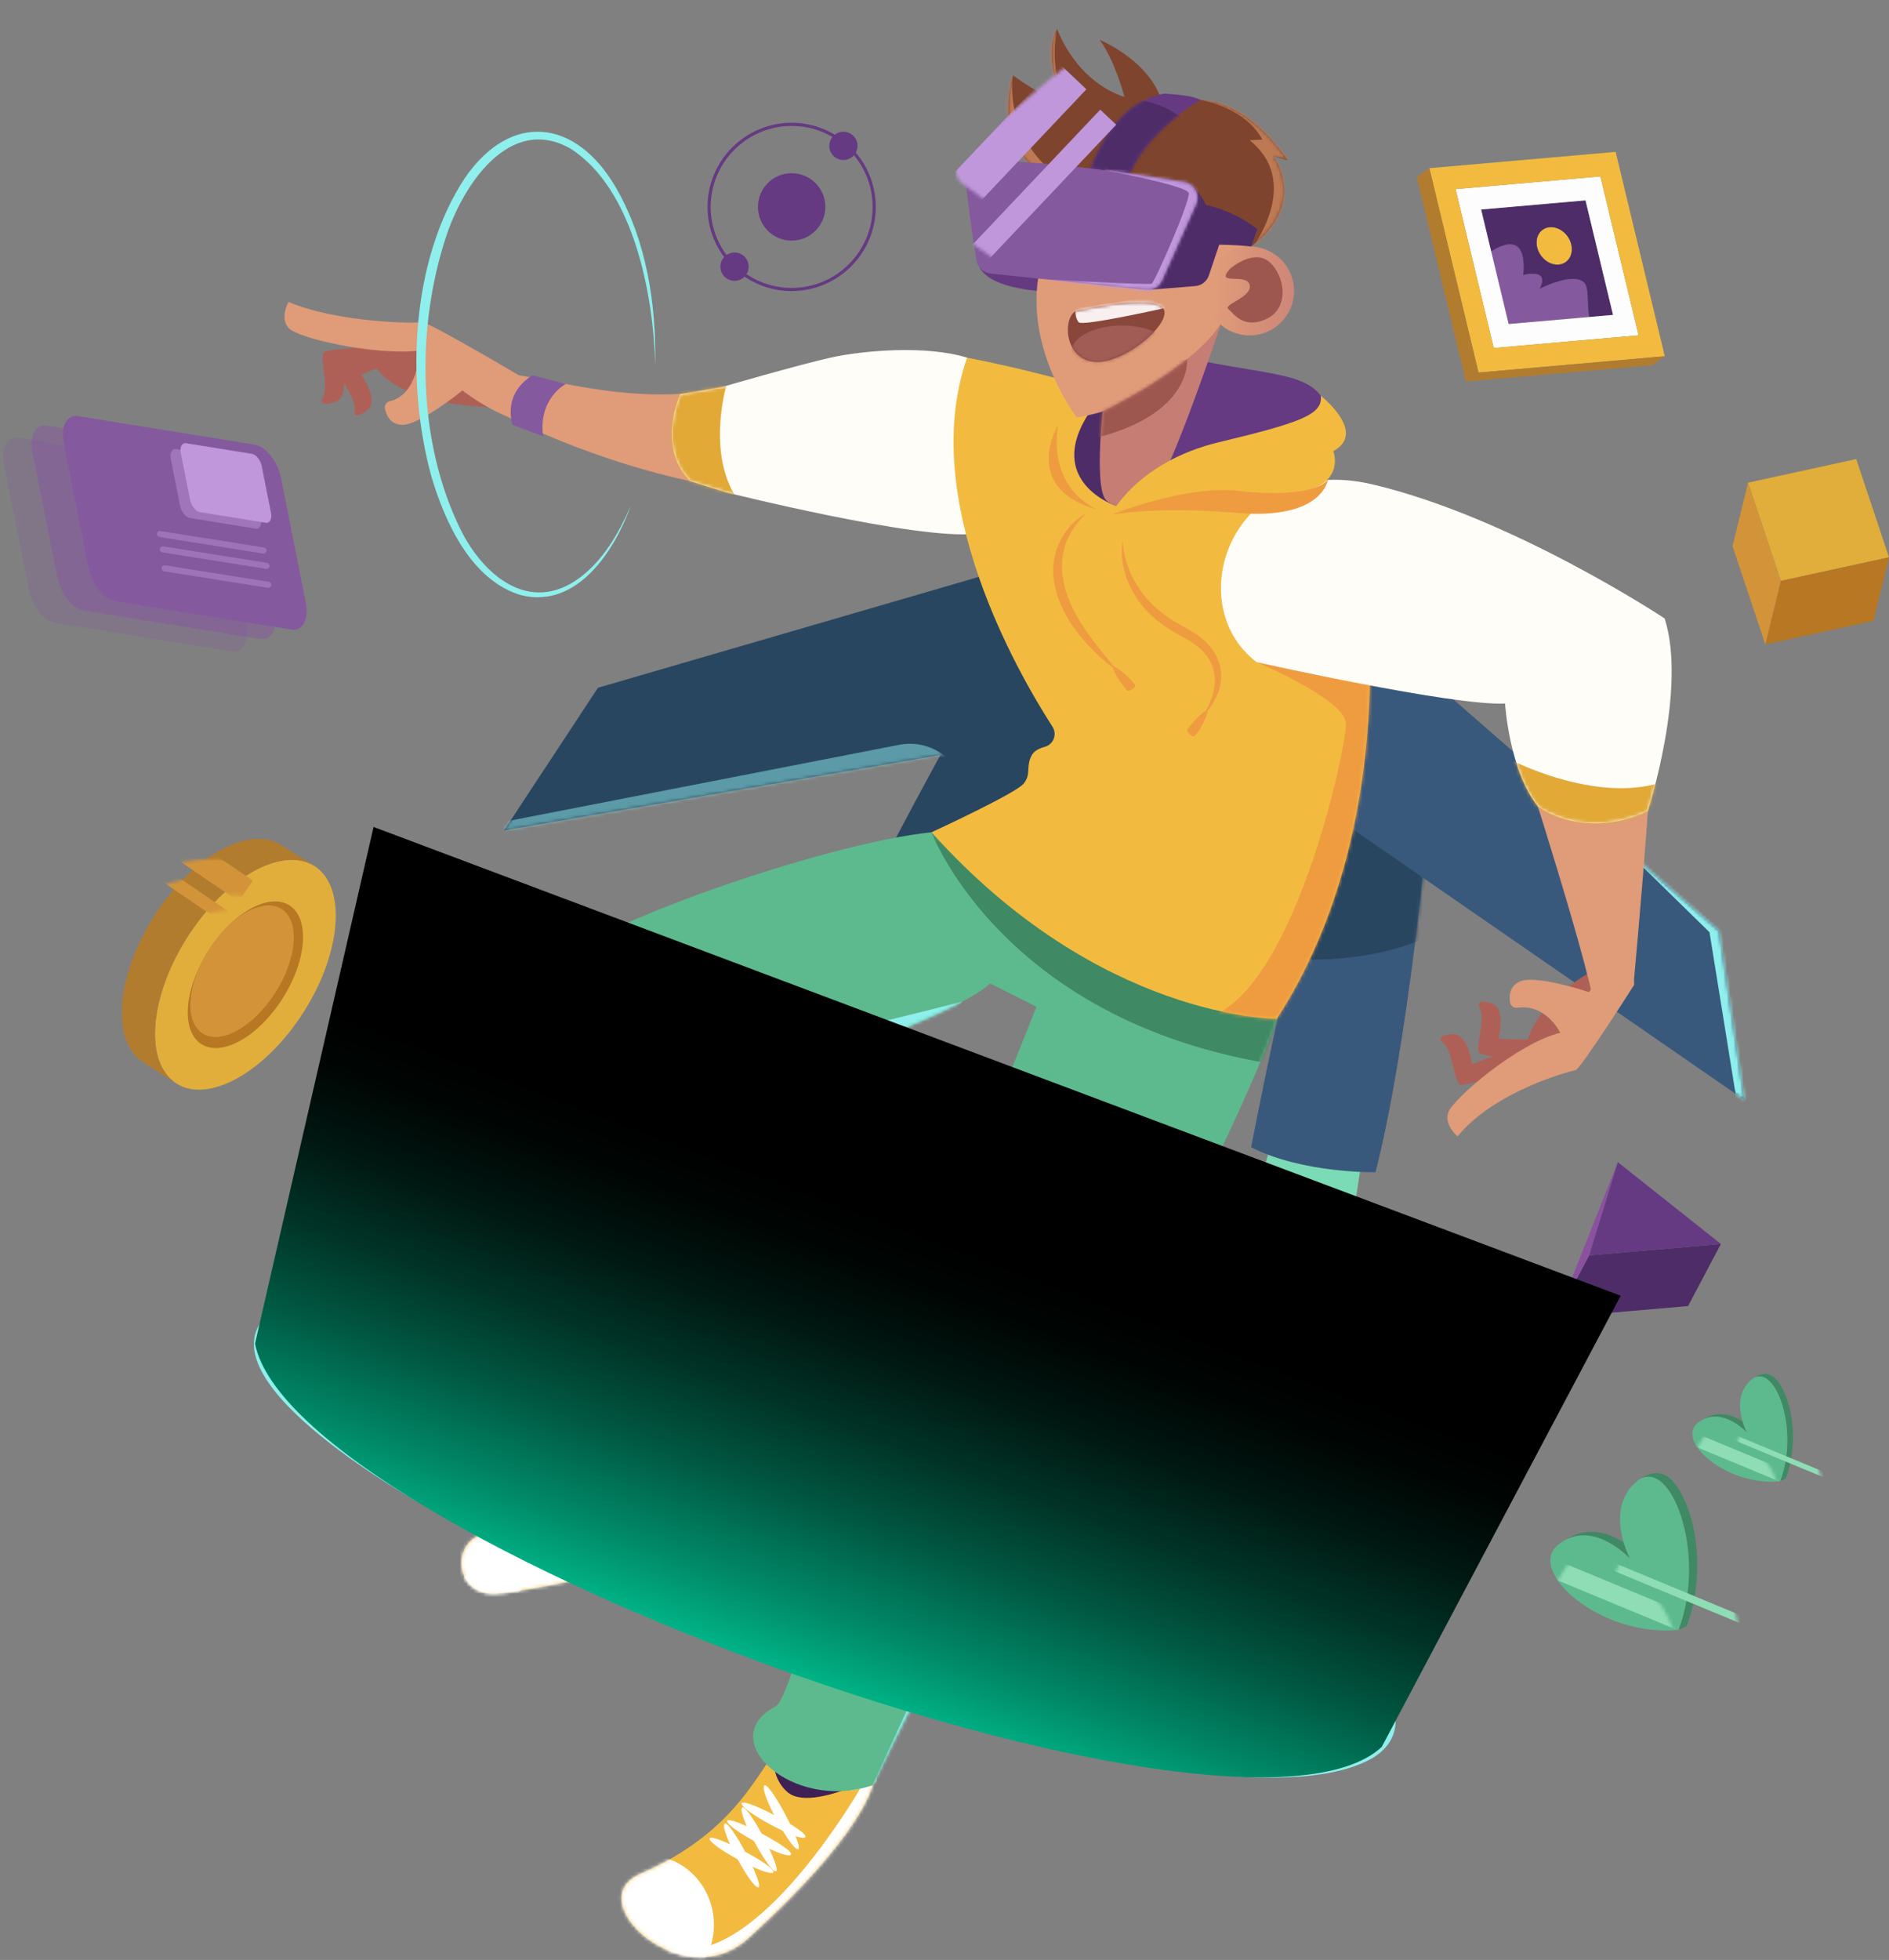 <svg width="565" height="586" viewBox="0 0 565 586" fill="none" xmlns="http://www.w3.org/2000/svg">
<rect x="0" y="0" width="565" height="586" fill="#808080" stroke="none"/>
<path d="M223.587 579.721C204.279 597.124 173.095 568.239 191.481 560.266C220.62 547.634 226.695 529.229 234.534 520.093C248.556 503.759 267.476 518.115 261.006 533.747C261.006 533.753 258.306 548.423 223.587 579.721Z" fill="#F2BB40"/>
<mask id="mask0_12_668" style="mask-type:luminance" maskUnits="userSpaceOnUse" x="185" y="512" width="78" height="74">
<path d="M223.587 579.721C204.279 597.124 173.095 568.239 191.481 560.266C220.62 547.634 226.695 529.229 234.534 520.093C248.556 503.759 267.476 518.115 261.006 533.747C261.006 533.753 258.306 548.423 223.587 579.721Z" fill="white"/>
</mask>
<g mask="url(#mask0_12_668)">
<path d="M257.25 534.816C257.25 534.816 229.368 583.216 205.482 582.755C181.596 582.3 219.731 594.263 219.731 594.263C219.731 594.263 239.673 584.045 243.657 581.552C247.647 579.059 263.345 550.896 263.345 550.896L271.071 533.7L262.316 527.217L254.423 535.337" fill="white"/>
</g>
<mask id="mask1_12_668" style="mask-type:luminance" maskUnits="userSpaceOnUse" x="185" y="512" width="78" height="74">
<path d="M223.587 579.721C204.279 597.124 173.095 568.239 191.481 560.266C220.62 547.634 226.695 529.229 234.534 520.093C248.556 503.759 267.476 518.115 261.006 533.747C261.006 533.753 258.306 548.423 223.587 579.721Z" fill="white"/>
</mask>
<g mask="url(#mask1_12_668)">
<path d="M255.941 533.867C249.023 536.694 240.061 539.32 235.771 536.012C231.48 532.697 230.217 525.392 232.649 523.247C235.089 521.102 255.941 533.867 255.941 533.867Z" fill="#3F2156"/>
</g>
<mask id="mask2_12_668" style="mask-type:luminance" maskUnits="userSpaceOnUse" x="185" y="512" width="78" height="74">
<path d="M223.587 579.721C204.279 597.124 173.095 568.239 191.481 560.266C220.62 547.634 226.695 529.229 234.534 520.093C248.556 503.759 267.476 518.115 261.006 533.747C261.006 533.753 258.306 548.423 223.587 579.721Z" fill="white"/>
</mask>
<g mask="url(#mask2_12_668)">
<path d="M193.619 596.261C204.619 596.261 213.535 586.965 213.535 575.497C213.535 564.028 204.619 554.732 193.619 554.732C182.62 554.732 173.703 564.028 173.703 575.497C173.703 586.965 182.62 596.261 193.619 596.261Z" fill="white"/>
</g>
<path d="M228.526 533.94C229.816 531.788 240.596 552.259 238.724 552.881C236.853 553.509 227.276 536.026 228.526 533.94Z" fill="white"/>
<path d="M221.909 540.557C223.199 538.405 233.979 558.876 232.108 559.497C230.237 560.119 220.66 542.636 221.909 540.557Z" fill="white"/>
<path d="M216.643 545.335C217.933 543.183 228.713 563.654 226.842 564.276C224.97 564.897 215.4 547.414 216.643 545.335Z" fill="white"/>
<path d="M231.199 559.885C233.351 558.595 212.88 547.815 212.259 549.686C211.631 551.557 229.114 561.134 231.199 559.885Z" fill="white"/>
<path d="M236.466 554.618C238.618 553.328 218.147 542.548 217.525 544.42C216.897 546.291 234.38 555.868 236.466 554.618Z" fill="white"/>
<path d="M240.756 549.359C242.908 548.069 222.438 537.289 221.816 539.16C221.188 541.031 238.671 550.602 240.756 549.359Z" fill="white"/>
<path d="M146.068 121.705C146.068 121.705 119.362 121.438 111.93 109.087C107.098 101.054 122.884 102.852 122.884 102.852L137.941 106.28L150.766 119.901L146.068 121.705Z" fill="#AF6056"/>
<path d="M112.832 103.667C112.832 103.667 99.219 104.162 97.133 105.158C95.048 106.154 98.911 115.924 96.225 119.413C96.225 119.413 95.429 121.625 100.047 120.275C104.665 118.925 102.4 109.762 102.4 109.762H117.564L112.832 103.667Z" fill="#AF6056"/>
<path d="M115.319 102.397C115.319 102.397 102.928 108.065 101.384 109.782C99.84 111.5 107.145 119.045 106.002 123.303C106.002 123.303 106.116 125.648 109.865 122.641C113.614 119.627 108.014 112.028 108.014 112.028L122.022 106.227L115.319 102.397Z" fill="#AF6056"/>
<path d="M155.164 112.188C155.164 112.188 127.596 95.928 126.232 96.316C124.869 96.703 101.564 96.677 86.307 90.281C86.307 90.281 83.58 94.952 86.307 98.067C89.033 101.181 112.231 106.374 125.544 104.817C125.544 104.817 125.163 118.049 116.568 119.954C115.552 120.181 114.938 121.211 115.145 122.227C115.546 124.145 116.689 126.778 119.997 127.025C125.25 127.413 138.302 116.753 138.302 116.753C142.586 119.948 147.017 122.601 151.649 124.532C151.649 124.539 156.915 116.86 155.164 112.188Z" fill="#E09B79"/>
<path d="M289.263 106.949C277.942 104.89 239.353 115.329 204.353 117.709C185.399 118.999 168.871 114.474 155.164 112.188C155.164 112.188 142.8 119.921 151.649 124.532C167.795 132.946 204.132 147.175 237.709 147.723C264.147 148.151 288.875 159.579 288.875 159.579C285.788 142.33 286.149 124.766 289.263 106.949Z" fill="#E09B79"/>
<path d="M289.263 106.949C277.14 103.146 258.039 104.77 248.342 106.949C238.644 109.127 216.062 115.684 216.062 115.684L203.477 117.862C203.477 117.862 196.119 133.535 206.458 143.86L217.037 147.162C217.037 147.162 274.493 161.577 291.702 159.579L289.263 106.949Z" fill="#FFFDF8"/>
<mask id="mask3_12_668" style="mask-type:luminance" maskUnits="userSpaceOnUse" x="200" y="104" width="92" height="56">
<path d="M289.263 106.949C277.14 103.146 258.039 104.77 248.342 106.949C238.644 109.127 216.062 115.684 216.062 115.684L203.477 117.862C203.477 117.862 196.119 133.535 206.458 143.86L217.037 147.162C217.037 147.162 274.493 161.577 291.702 159.579L289.263 106.949Z" fill="white"/>
</mask>
<g mask="url(#mask3_12_668)">
<path d="M217.231 115.349C217.231 115.349 211.664 134.27 219.617 147.803L202.468 147.837C202.468 147.837 189.783 132.044 201.793 114.908L217.231 115.349Z" fill="#E2A937"/>
</g>
<path d="M159.274 112.195L169.206 114.815C169.206 114.815 160.985 119.019 162.415 130.42L153.353 127.045C153.353 127.045 149.918 118.063 159.274 112.195Z" fill="#85599E"/>
<path d="M407.209 347.438C407.209 347.438 393.027 442.641 381.331 501.473L332.23 486.657C332.23 486.657 373.211 369.252 380.188 341.764L407.209 347.438Z" fill="url(#paint0_linear_12_668)"/>
<path d="M411.546 205.426C417.401 201.129 428.736 208.681 429.324 215.043C429.912 221.406 422.834 305.735 411.426 350.486C411.426 350.486 389.672 350.9 374.214 343.021C374.214 343.021 398.828 214.749 411.546 205.426Z" fill="#39597C"/>
<mask id="mask4_12_668" style="mask-type:luminance" maskUnits="userSpaceOnUse" x="374" y="204" width="56" height="147">
<path d="M411.546 205.426C417.401 201.129 428.736 208.681 429.324 215.043C429.912 221.406 422.834 305.735 411.426 350.486C411.426 350.486 389.672 350.9 374.214 343.021C374.214 343.021 398.828 214.749 411.546 205.426Z" fill="white"/>
</mask>
<g mask="url(#mask4_12_668)">
<path d="M392.907 286.895C424.222 286.895 449.607 271.961 449.607 253.539C449.607 235.117 424.222 220.183 392.907 220.183C361.592 220.183 336.206 235.117 336.206 253.539C336.206 271.961 361.592 286.895 392.907 286.895Z" fill="#294660"/>
</g>
<path d="M276.578 288.024C276.578 288.024 236.873 375.708 209.519 429.094L166.345 401.399C166.345 401.399 237.902 299.7 252.138 275.172L276.578 288.024Z" fill="url(#paint1_linear_12_668)"/>
<path d="M327.451 155.636C334.261 153.11 343.09 163.469 341.914 169.751C340.737 176.033 310.843 255.196 287.626 295.122C287.626 295.122 266.587 289.561 253.875 277.752C253.875 277.752 312.668 161.116 327.451 155.636Z" fill="#294660"/>
<path d="M350.254 198.516L374.735 156.873L514.181 278.374L521.753 328.859L344.072 206.081L350.254 198.516Z" fill="#39597C"/>
<mask id="mask5_12_668" style="mask-type:luminance" maskUnits="userSpaceOnUse" x="344" y="156" width="178" height="173">
<path d="M350.254 198.516L374.735 156.873L514.181 278.374L521.753 328.859L344.072 206.081L350.254 198.516Z" fill="white"/>
</mask>
<g mask="url(#mask5_12_668)">
<path d="M519.106 327.034L511.314 278.735L426.697 195.883L460.848 206.576L539.771 295.122L531.851 332.708L519.233 332.414L519.106 327.034Z" fill="#8FEFEC"/>
</g>
<path d="M361.161 202.024L356.436 153.952L178.849 205.633L150.773 248.266L363.587 211.495L361.161 202.024Z" fill="#294660"/>
<mask id="mask6_12_668" style="mask-type:luminance" maskUnits="userSpaceOnUse" x="150" y="153" width="214" height="96">
<path d="M361.161 202.024L356.436 153.952L178.849 205.633L150.773 248.266L363.587 211.495L361.161 202.024Z" fill="white"/>
</mask>
<g mask="url(#mask6_12_668)">
<path opacity="0.5" d="M97.889 256.005L269 222.676C276.498 221.212 284.017 225.081 287.198 232.025L113.153 256.005" fill="#8FEFEC"/>
</g>
<path d="M214.531 427.57C214.531 427.57 221.468 455.64 221.468 458.721C221.468 461.802 160.21 476.117 147.879 476.505C135.549 476.892 134.339 459.603 146.583 458.166C165.429 455.954 179.083 446.069 189.102 430.27C189.102 430.27 199.1 446.45 214.531 427.57Z" fill="#F2BB40"/>
<mask id="mask7_12_668" style="mask-type:luminance" maskUnits="userSpaceOnUse" x="137" y="427" width="85" height="50">
<path d="M214.531 427.57C214.531 427.57 221.468 455.64 221.468 458.721C221.468 461.802 160.21 476.117 147.879 476.505C135.549 476.892 134.339 459.603 146.583 458.166C165.429 455.954 179.083 446.069 189.102 430.27C189.102 430.27 199.1 446.45 214.531 427.57Z" fill="white"/>
</mask>
<g mask="url(#mask7_12_668)">
<path d="M138.777 471.319C138.777 471.319 201.92 463.018 224.643 451.002L226.173 468.264L173.516 478.096L136.157 479.626L138.777 471.319Z" fill="white"/>
</g>
<mask id="mask8_12_668" style="mask-type:luminance" maskUnits="userSpaceOnUse" x="137" y="427" width="85" height="50">
<path d="M214.531 427.57C214.531 427.57 221.468 455.64 221.468 458.721C221.468 461.802 160.21 476.117 147.879 476.505C135.549 476.892 134.339 459.603 146.583 458.166C165.429 455.954 179.083 446.069 189.102 430.27C189.102 430.27 199.1 446.45 214.531 427.57Z" fill="white"/>
</mask>
<g mask="url(#mask8_12_668)">
<path d="M172.748 432.937C174.037 430.785 184.817 451.256 182.946 451.877C181.075 452.499 171.498 435.015 172.748 432.937Z" fill="white"/>
<path d="M166.138 439.547C167.428 437.395 178.208 457.865 176.336 458.487C174.458 459.115 164.888 441.632 166.138 439.547Z" fill="white"/>
<path d="M160.871 444.325C162.161 442.173 172.941 462.644 171.07 463.265C169.199 463.894 159.622 446.41 160.871 444.325Z" fill="white"/>
<path d="M175.421 458.875C177.573 457.585 157.102 446.805 156.481 448.676C155.859 450.554 173.342 460.124 175.421 458.875Z" fill="white"/>
<path d="M180.687 453.615C182.839 452.325 162.368 441.545 161.747 443.416C161.125 445.287 178.602 454.864 180.687 453.615Z" fill="white"/>
<path d="M184.978 448.349C187.13 447.059 166.659 436.279 166.038 438.15C165.416 440.021 182.899 449.598 184.978 448.349Z" fill="white"/>
</g>
<mask id="mask9_12_668" style="mask-type:luminance" maskUnits="userSpaceOnUse" x="137" y="427" width="85" height="50">
<path d="M214.531 427.57C214.531 427.57 221.468 455.64 221.468 458.721C221.468 461.802 160.21 476.117 147.879 476.505C135.549 476.892 134.339 459.603 146.583 458.166C165.429 455.954 179.083 446.069 189.102 430.27C189.102 430.27 199.1 446.45 214.531 427.57Z" fill="white"/>
</mask>
<g mask="url(#mask9_12_668)">
<path d="M137.988 483.128C150.039 483.128 159.809 474.944 159.809 464.849C159.809 454.754 150.039 446.571 137.988 446.571C125.937 446.571 116.167 454.754 116.167 464.849C116.167 474.944 125.937 483.128 137.988 483.128Z" fill="white"/>
</g>
<path d="M278.61 248.847C246.063 252.129 173.322 278.106 168.664 287.523C164.006 296.94 166.739 353.467 172.153 376.838C177.54 400.062 164.955 417.973 172.153 433.692C172.153 433.692 198.398 448.576 219.443 431.787C219.443 431.787 225.111 374.338 225.692 363.284C226.274 352.23 222.772 325.457 222.772 325.457C222.772 325.457 286.209 303.924 296.107 294.033L310.015 301.016C310.015 301.016 275.556 387.518 269.708 398.639C253.12 430.157 238.457 506.773 231.847 510.282C213.388 520.06 237.154 541.914 261.013 533.767C261.013 533.767 296.695 459.89 321.717 422.645C346.739 385.399 377.074 320.852 382.274 303.376C346.492 298.083 312.153 277.679 278.61 248.847Z" fill="#5DBA8E"/>
<mask id="mask10_12_668" style="mask-type:luminance" maskUnits="userSpaceOnUse" x="166" y="248" width="217" height="288">
<path d="M278.61 248.847C246.063 252.129 173.322 278.106 168.664 287.523C164.006 296.94 166.739 353.467 172.153 376.838C177.54 400.062 164.955 417.973 172.153 433.692C172.153 433.692 198.398 448.576 219.443 431.787C219.443 431.787 225.111 374.338 225.692 363.284C226.274 352.23 222.772 325.457 222.772 325.457C222.772 325.457 286.209 303.924 296.107 294.033L310.015 301.016C310.015 301.016 275.556 387.518 269.708 398.639C253.12 430.157 238.457 506.773 231.847 510.282C213.388 520.06 237.154 541.914 261.013 533.767C261.013 533.767 296.695 459.89 321.717 422.645C346.739 385.399 377.074 320.852 382.274 303.376C346.492 298.083 312.153 277.679 278.61 248.847Z" fill="white"/>
</mask>
<g mask="url(#mask10_12_668)">
<path d="M278.61 248.847C278.61 248.847 303.151 314.61 401.782 320.438L402.551 292.609L278.61 248.847Z" fill="#3F8964"/>
</g>
<mask id="mask11_12_668" style="mask-type:luminance" maskUnits="userSpaceOnUse" x="166" y="248" width="217" height="288">
<path d="M278.61 248.847C246.063 252.129 173.322 278.106 168.664 287.523C164.006 296.94 166.739 353.467 172.153 376.838C177.54 400.062 164.955 417.973 172.153 433.692C172.153 433.692 198.398 448.576 219.443 431.787C219.443 431.787 225.111 374.338 225.692 363.284C226.274 352.23 222.772 325.457 222.772 325.457C222.772 325.457 286.209 303.924 296.107 294.033L310.015 301.016C310.015 301.016 275.556 387.518 269.708 398.639C253.12 430.157 238.457 506.773 231.847 510.282C213.388 520.06 237.154 541.914 261.013 533.767C261.013 533.767 296.695 459.89 321.717 422.645C346.739 385.399 377.074 320.852 382.274 303.376C346.492 298.083 312.153 277.679 278.61 248.847Z" fill="white"/>
</mask>
<g mask="url(#mask11_12_668)">
<path d="M261.006 533.753C261.006 533.753 295.639 457.919 305.189 438.217C314.74 418.514 362.745 350.492 362.745 350.492L310.563 490.159L261.006 533.753Z" fill="#8FEFEC"/>
</g>
<mask id="mask12_12_668" style="mask-type:luminance" maskUnits="userSpaceOnUse" x="166" y="248" width="217" height="288">
<path d="M278.61 248.847C246.063 252.129 173.322 278.106 168.664 287.523C164.006 296.94 166.739 353.467 172.153 376.838C177.54 400.062 164.955 417.973 172.153 433.692C172.153 433.692 198.398 448.576 219.443 431.787C219.443 431.787 225.111 374.338 225.692 363.284C226.274 352.23 222.772 325.457 222.772 325.457C222.772 325.457 286.209 303.924 296.107 294.033L310.015 301.016C310.015 301.016 275.556 387.518 269.708 398.639C253.12 430.157 238.457 506.773 231.847 510.282C213.388 520.06 237.154 541.914 261.013 533.767C261.013 533.767 296.695 459.89 321.717 422.645C346.739 385.399 377.074 320.852 382.274 303.376C346.492 298.083 312.153 277.679 278.61 248.847Z" fill="white"/>
</mask>
<g mask="url(#mask12_12_668)">
<path d="M219.443 431.781C219.443 431.781 224.195 339.358 215.667 317.009C215.667 317.009 265.431 305.24 287.813 299.486L234.781 354.623L219.443 431.781Z" fill="#8FEFEC"/>
</g>
<path d="M310.101 86.999C301.888 86.044 295.191 84.186 292.832 79.741L313.169 81.826L310.101 86.999Z" fill="#653A82"/>
<path d="M476.374 290.323C476.374 290.323 461.042 298.009 456.905 310.854C454.032 319.783 465.741 315.091 465.741 315.091L478.619 306.564L485.81 289.287L476.374 290.323Z" fill="#AF6056"/>
<path d="M452.194 320.204C452.194 320.204 439.282 324.555 436.983 324.354C434.684 324.154 434.844 313.654 431.101 311.335C431.101 311.335 429.578 309.544 434.369 309.177C439.161 308.809 440.284 318.179 440.284 318.179L454.473 312.826L452.194 320.204Z" fill="#AF6056"/>
<path d="M458.376 317.009C458.376 317.009 444.782 316.087 442.73 315.018C440.679 313.955 444.849 304.311 442.276 300.736C442.276 300.736 441.554 298.497 446.125 299.994C450.697 301.491 448.144 310.573 448.144 310.573L463.301 311.054L458.376 317.009Z" fill="#AF6056"/>
<path d="M488.784 294.44C488.784 294.44 472.598 319.903 471.187 320.017C469.777 320.137 446.894 326.279 435.967 339.766C435.967 339.766 431.77 336.357 433.213 332.481C434.664 328.605 453.657 312.024 466.663 308.776C466.663 308.776 462.499 300.054 453.784 301.31C452.755 301.457 451.813 300.716 451.652 299.686C451.345 297.748 451.492 294.881 454.499 293.484C459.278 291.266 475.258 296.632 475.258 296.632L484.935 284.241C484.935 284.241 488.771 289.454 488.784 294.44Z" fill="#E09B79"/>
<path d="M347.113 124.118C347.113 124.118 369.175 129.231 407.917 170.393C407.917 170.393 420.148 245.512 381.886 304.592C381.886 304.592 328.982 305.02 278.617 248.84C278.617 248.84 303.813 237.245 306.185 234.284C308.558 231.324 306.706 229.392 308.578 225.843C309.273 224.527 310.81 223.752 312.474 223.304C315.087 222.595 316.27 219.574 314.807 217.296C304.113 200.694 274.453 149.013 289.27 106.949C289.263 106.949 327.665 114.12 347.113 124.118Z" fill="#F2BB40"/>
<mask id="mask13_12_668" style="mask-type:luminance" maskUnits="userSpaceOnUse" x="278" y="106" width="132" height="199">
<path d="M347.113 124.118C347.113 124.118 369.175 129.231 407.917 170.393C407.917 170.393 420.148 245.512 381.886 304.592C381.886 304.592 328.982 305.02 278.617 248.84C278.617 248.84 303.813 237.245 306.185 234.284C308.558 231.324 306.706 229.392 308.578 225.843C309.273 224.527 310.81 223.752 312.474 223.304C315.087 222.595 316.27 219.574 314.807 217.296C304.113 200.694 274.453 149.013 289.27 106.949C289.263 106.949 327.665 114.12 347.113 124.118Z" fill="white"/>
</mask>
<g mask="url(#mask13_12_668)">
<path d="M375.851 197.967C375.851 197.967 402.39 209.135 402.557 216.313C402.724 223.491 388.449 289.214 365.285 302.406C342.127 315.599 415.984 321.647 415.984 321.647L425.508 201.102L380.569 189.981L375.851 197.967Z" fill="#EF9C41"/>
</g>
<path d="M333.887 151.292C333.887 151.292 312.126 144.127 325.847 123.296C335.07 109.301 362.745 109.201 362.745 109.201L333.887 151.292Z" fill="#4D2C68"/>
<path d="M358.141 107.684C381.666 112.422 392.539 111.58 396.496 120.903C400.459 130.226 347.461 143.185 347.461 143.185L358.141 107.684Z" fill="#653A82"/>
<path d="M370.364 181.647C388.449 193.009 450.162 210.332 450.162 210.332C450.162 210.332 471.508 275.734 476.153 297.274C476.153 297.274 481.212 301.825 488.557 294.667C488.557 294.667 497.479 200.835 494.311 188.15C491.144 175.465 430.186 157.34 430.186 157.34C400.165 139.87 383.049 155.141 370.364 181.647Z" fill="#E09B79"/>
<path d="M365.285 96.603C365.285 96.603 389.331 52.768 365.673 40.17C341.252 27.164 316.43 32.016 310.596 57.285C308.838 64.904 311.893 74.067 310.516 83.136C307.127 105.418 322.038 124.786 322.038 124.786C322.038 124.786 350.709 121.384 365.285 96.603Z" fill="#E09B79"/>
<path d="M352.4 30.76C352.4 30.76 368.246 23.943 385.188 47.929L380.857 46.686C380.857 46.686 391.443 60.821 374.194 73.706C374.194 73.706 355.327 67.204 341.265 64.002C327.204 60.801 335.11 47.247 335.11 47.247C335.11 47.247 340.951 33.146 352.4 30.76Z" fill="#7F442D"/>
<mask id="mask14_12_668" style="mask-type:luminance" maskUnits="userSpaceOnUse" x="332" y="29" width="54" height="45">
<path d="M352.4 30.76C352.4 30.76 368.246 23.943 385.188 47.929L380.857 46.686C380.857 46.686 391.443 60.821 374.194 73.706C374.194 73.706 355.327 67.204 341.265 64.002C327.204 60.801 335.11 47.247 335.11 47.247C335.11 47.247 340.951 33.146 352.4 30.76Z" fill="white"/>
</mask>
<g mask="url(#mask14_12_668)">
<path d="M359.123 29.898C359.123 29.898 381.385 29.564 386.143 47.922L380.857 46.679C380.857 46.679 401.575 64.463 372.082 77.449C372.082 77.449 391.022 55.842 373.753 41.928L377.535 41.747C377.542 41.754 373.846 32.878 359.123 29.898Z" fill="#BC7953"/>
</g>
<path d="M311.271 51.886C311.271 51.886 297.183 43.191 303.004 22.533C303.004 22.533 311.685 29.076 318.435 30.92C318.435 30.92 311.478 17.62 316.183 8.625C316.183 8.625 321.363 24.043 336.36 29.009C336.36 29.009 333.513 18.182 328.941 11.94C328.941 11.94 346.278 18.904 348.309 33.707C348.309 33.707 331.875 45.857 328.941 57.72L311.271 51.886Z" fill="#7F442D"/>
<mask id="mask15_12_668" style="mask-type:luminance" maskUnits="userSpaceOnUse" x="301" y="8" width="48" height="50">
<path d="M311.271 51.886C311.271 51.886 297.183 43.191 303.004 22.533C303.004 22.533 311.685 29.076 318.435 30.92C318.435 30.92 311.478 17.62 316.183 8.625C316.183 8.625 321.363 24.043 336.36 29.009C336.36 29.009 333.513 18.182 328.941 11.94C328.941 11.94 346.278 18.904 348.309 33.707C348.309 33.707 331.875 45.857 328.941 57.72L311.271 51.886Z" fill="white"/>
</mask>
<g mask="url(#mask15_12_668)">
<path d="M302.997 22.533C302.997 22.533 299.789 39.201 315.274 51.885L297.644 51.23C297.644 51.23 295.485 25.139 302.997 22.045" fill="#BC7953"/>
</g>
<mask id="mask16_12_668" style="mask-type:luminance" maskUnits="userSpaceOnUse" x="301" y="8" width="48" height="50">
<path d="M311.271 51.886C311.271 51.886 297.183 43.191 303.004 22.533C303.004 22.533 311.685 29.076 318.435 30.92C318.435 30.92 311.478 17.62 316.183 8.625C316.183 8.625 321.363 24.043 336.36 29.009C336.36 29.009 333.513 18.182 328.941 11.94C328.941 11.94 346.278 18.904 348.309 33.707C348.309 33.707 331.875 45.857 328.941 57.72L311.271 51.886Z" fill="white"/>
</mask>
<g mask="url(#mask16_12_668)">
<path d="M318.429 30.92C318.429 30.92 313.657 20.441 316.176 8.625L310.857 11.418L311.458 23.148C311.465 23.148 316.417 29.45 318.429 30.92Z" fill="#BC7953"/>
</g>
<path d="M373.759 100.292C381.101 100.292 387.052 94.341 387.052 86.999C387.052 79.658 381.101 73.706 373.759 73.706C366.418 73.706 360.466 79.658 360.466 86.999C360.466 94.341 366.418 100.292 373.759 100.292Z" fill="url(#paint2_linear_12_668)"/>
<mask id="mask17_12_668" style="mask-type:luminance" maskUnits="userSpaceOnUse" x="360" y="73" width="28" height="28">
<path d="M373.759 100.292C381.101 100.292 387.052 94.341 387.052 86.999C387.052 79.658 381.101 73.706 373.759 73.706C366.418 73.706 360.466 79.658 360.466 86.999C360.466 94.341 366.418 100.292 373.759 100.292Z" fill="white"/>
</mask>
<g mask="url(#mask17_12_668)">
<path d="M368.005 80.276C368.005 80.276 374.942 74.254 379.647 78.311C384.359 82.368 385.796 92.052 378.865 95.32C371.928 98.588 368.994 93.756 367.39 92.379C365.786 91.002 374.795 88.777 373.759 85.115C372.717 81.452 363.033 85.642 368.005 80.276Z" fill="#9E574F"/>
</g>
<path d="M365.285 96.603C365.285 96.603 350.355 141.214 345.209 146.787C340.062 152.361 334.916 152.796 331.053 149.788C327.191 146.787 329.797 123.042 329.797 123.042C329.797 123.042 356.624 110.33 365.285 96.603Z" fill="#C67D73"/>
<mask id="mask18_12_668" style="mask-type:luminance" maskUnits="userSpaceOnUse" x="328" y="96" width="38" height="56">
<path d="M365.285 96.603C365.285 96.603 350.355 141.214 345.209 146.787C340.062 152.361 334.916 152.796 331.053 149.788C327.191 146.787 329.797 123.042 329.797 123.042C329.797 123.042 356.624 110.33 365.285 96.603Z" fill="white"/>
</mask>
<g mask="url(#mask18_12_668)">
<path d="M355.06 107.363C355.06 107.363 357.065 125.782 321.77 132.218L323.394 115.196L355.06 107.363Z" fill="#9E574F"/>
</g>
<path d="M364.577 69.629C361.663 62.846 358.749 56.383 355.708 54.986L343.798 86.638L357.492 85.535C359.37 85.382 360.974 84.132 361.569 82.348L364.717 72.998C365.084 71.888 365.031 70.692 364.577 69.629Z" fill="#4D2C68"/>
<path d="M374.2 73.706C374.2 73.706 363.888 72.443 353.048 73.706L358.742 60.955C358.742 60.955 367.016 61.683 376.085 68.48L374.2 73.706Z" fill="#4D2C68"/>
<path d="M326.355 50.389C326.355 50.389 332.45 30.86 348.31 27.973C351.959 28.32 356.543 28.488 359.123 29.904C359.123 29.904 343.571 38.519 337.87 51.892L326.355 50.389Z" fill="#653A82"/>
<mask id="mask19_12_668" style="mask-type:luminance" maskUnits="userSpaceOnUse" x="326" y="27" width="34" height="25">
<path d="M326.355 50.389C326.355 50.389 332.45 30.86 348.31 27.973C351.959 28.32 356.543 28.488 359.123 29.904C359.123 29.904 343.571 38.519 337.87 51.892L326.355 50.389Z" fill="white"/>
</mask>
<g mask="url(#mask19_12_668)">
<path d="M337.917 70.124C350.371 70.124 360.466 61.111 360.466 49.994C360.466 38.877 350.371 29.864 337.917 29.864C325.463 29.864 315.368 38.877 315.368 49.994C315.368 61.111 325.463 70.124 337.917 70.124Z" fill="#4D2C68"/>
</g>
<path d="M354.258 54.479C342.562 52.454 315.675 48.236 293.413 47.929C290.573 47.889 288.341 50.335 288.668 53.155C289.43 59.705 290.82 70.926 292.123 77.997C292.498 80.035 294.182 81.573 296.247 81.793L342.749 86.645C344.767 86.852 346.692 85.743 347.514 83.892L357.733 61.008C358.976 58.221 357.265 55 354.258 54.479Z" fill="#85599E"/>
<mask id="mask20_12_668" style="mask-type:luminance" maskUnits="userSpaceOnUse" x="285" y="7" width="66" height="64">
<path d="M333.872 8.121C324.361 15.223 302.817 31.852 287.291 47.81C285.309 49.845 285.551 53.148 287.825 54.849C293.105 58.797 302.211 65.501 308.242 69.415C309.98 70.545 312.254 70.378 313.834 69.03L349.323 38.591C350.861 37.267 351.378 35.107 350.599 33.237L341.003 10.085C339.833 7.267 336.318 6.295 333.872 8.121Z" fill="white"/>
</mask>
<g mask="url(#mask20_12_668)">
<path d="M316.549 18.753L255.503 83.253L263.896 91.196L324.942 26.696L316.549 18.753Z" fill="#C097DB"/>
</g>
<mask id="mask21_12_668" style="mask-type:luminance" maskUnits="userSpaceOnUse" x="280" y="18" width="66" height="64">
<path d="M328.28 19.755C318.769 26.857 297.224 43.486 281.698 59.444C279.717 61.479 279.959 64.782 282.232 66.483C287.513 70.431 296.619 77.135 302.65 81.049C304.388 82.178 306.662 82.012 308.242 80.664L343.731 50.224C345.269 48.901 345.786 46.74 345.007 44.871L335.411 21.719C334.241 18.9 330.726 17.929 328.28 19.755Z" fill="white"/>
</mask>
<g mask="url(#mask21_12_668)">
<path d="M329.087 32.785L268.042 97.286L272.803 101.793L333.849 37.292L329.087 32.785Z" fill="#C097DB"/>
</g>
<mask id="mask22_12_668" style="mask-type:luminance" maskUnits="userSpaceOnUse" x="288" y="47" width="71" height="40">
<path d="M354.258 54.479C342.562 52.454 315.675 48.236 293.413 47.929C290.573 47.889 288.341 50.335 288.668 53.155C289.43 59.705 290.82 70.926 292.123 77.997C292.498 80.035 294.182 81.573 296.247 81.793L342.749 86.645C344.767 86.852 346.692 85.743 347.514 83.892L357.733 61.008C358.976 58.221 357.265 55 354.258 54.479Z" fill="white"/>
</mask>
<g mask="url(#mask22_12_668)">
<path d="M330.539 50.903C330.539 50.903 354.959 55.448 355.534 57.713C356.109 59.986 345.376 84.386 344.467 84.827C343.564 85.268 313.162 83.551 313.162 83.551L353.041 89.86C353.041 89.86 358.488 73.773 359.116 72.523C359.745 71.28 364.055 54.519 363.955 53.944C363.861 53.369 330.632 46.666 330.632 46.666L330.539 50.903Z" fill="#C097DB"/>
</g>
<path d="M375.851 197.968C375.851 197.968 434.864 211.174 450.162 210.338C450.162 210.338 451.372 230.301 459.966 241.074C468.454 247.143 481.7 247.998 492.861 242.478C492.861 242.478 504.691 206.021 497.894 184.915C497.894 184.915 452.254 154.627 410.457 144.816C368.66 135.011 352.674 180.377 375.851 197.968Z" fill="#FFFDF8"/>
<mask id="mask23_12_668" style="mask-type:luminance" maskUnits="userSpaceOnUse" x="365" y="143" width="135" height="104">
<path d="M375.851 197.968C375.851 197.968 434.864 211.174 450.162 210.338C450.162 210.338 451.372 230.301 459.966 241.074C468.454 247.143 481.7 247.998 492.861 242.478C492.861 242.478 504.691 206.021 497.894 184.915C497.894 184.915 452.254 154.627 410.457 144.816C368.66 135.011 352.674 180.377 375.851 197.968Z" fill="white"/>
</mask>
<g mask="url(#mask23_12_668)">
<path d="M452.501 227.481C452.501 227.481 482.536 242.872 502.612 231.444L494.051 254.942C494.051 254.942 467.445 256.145 454.981 244.216L452.501 227.481Z" fill="#E2A937"/>
</g>
<path d="M332.223 153.952C332.223 153.952 340.062 138.099 364.563 132.225C389.071 126.35 395.76 123.911 395.039 118.33C395.039 118.33 409.073 129.277 398.781 134.898C398.781 134.898 402.377 143.887 390.093 146.961C377.809 150.035 362.465 145.865 332.223 153.952Z" fill="#F2BB40"/>
<path d="M332.223 153.952C332.223 153.952 354.679 144.903 370.364 146.747C386.05 148.585 395.453 146.366 397.211 143.198C397.211 143.198 396.014 155.462 370.364 153.37C344.714 151.279 332.223 153.952 332.223 153.952Z" fill="#EF9C41"/>
<path d="M328.373 152.415C328.373 152.415 313.37 146.788 316.491 127.032C316.491 127.032 304.989 146.039 328.373 152.415Z" fill="#EF9C41"/>
<path d="M321.643 93.047C321.643 93.047 342.087 88.189 347.26 91.577C352.433 94.966 337.282 108.539 327.892 108.205C318.496 107.871 317.68 95.594 321.643 93.047Z" fill="#89463B"/>
<mask id="mask24_12_668" style="mask-type:luminance" maskUnits="userSpaceOnUse" x="319" y="90" width="30" height="19">
<path d="M321.643 93.047C321.643 93.047 342.087 88.189 347.26 91.577C352.433 94.966 337.282 108.539 327.892 108.205C318.496 107.871 317.68 95.594 321.643 93.047Z" fill="white"/>
</mask>
<g mask="url(#mask24_12_668)">
<path d="M335.578 113.478C343.982 113.478 350.796 109.861 350.796 105.398C350.796 100.936 343.982 97.318 335.578 97.318C327.173 97.318 320.36 100.936 320.36 105.398C320.36 109.861 327.173 113.478 335.578 113.478Z" fill="#A05C55"/>
</g>
<mask id="mask25_12_668" style="mask-type:luminance" maskUnits="userSpaceOnUse" x="319" y="90" width="30" height="19">
<path d="M321.643 93.047C321.643 93.047 342.087 88.189 347.26 91.577C352.433 94.966 337.282 108.539 327.892 108.205C318.496 107.871 317.68 95.594 321.643 93.047Z" fill="white"/>
</mask>
<g mask="url(#mask25_12_668)">
<path d="M321.617 92.252C321.617 92.252 321.456 95.066 322.646 96.362C323.835 97.659 348.918 91.985 348.918 91.985L347.113 88.202C347.113 88.195 327.077 91.337 321.617 92.252Z" fill="#F9EFEF"/>
</g>
<path d="M335.785 161.618C336.213 169.377 340.049 176.575 345.736 181.721C347.601 183.298 349.198 184.541 351.29 185.838C353.977 187.375 356.864 188.805 359.303 190.737C364.53 194.84 366.809 201.263 364.189 207.485C363.093 210.118 361.502 212.484 359.491 214.375C364.737 206.542 365.305 197.934 356.831 192.307C355.293 191.171 353.322 190.229 351.651 189.28C346.752 186.506 342.188 182.723 339.307 177.764C336.427 173.033 334.89 167.125 335.785 161.618Z" fill="#EF9C41"/>
<path d="M360.921 212.457C362.244 212.116 357.994 220.537 356.851 220.169C355.708 219.802 354.986 218.492 355.066 218.251C355.14 218.011 359.103 212.925 360.921 212.457Z" fill="#EF9C41"/>
<path d="M324.985 153.451C313.149 164.498 317.273 178.413 325.867 190.028C328.561 193.784 331.588 197.353 334.629 200.975C330.779 198.222 327.237 195.02 324.116 191.398C319.391 185.918 315.548 179.221 315.047 171.836C314.506 164.485 318.455 156.899 324.985 153.451Z" fill="#EF9C41"/>
<path d="M332.905 199.525C332.878 198.155 340.096 204.23 339.474 205.259C338.853 206.282 337.409 206.689 337.195 206.556C336.981 206.422 332.938 201.403 332.905 199.525Z" fill="#EF9C41"/>
<path d="M195.992 109.201C195.444 88.182 189.536 56.377 170.576 44.407C152.337 34.095 138.429 55.501 133.444 70.692C124.341 98.247 124.869 132.265 137.834 158.49C144.678 172.137 158.345 183.579 173.075 172.972C180.433 167.599 185.092 159.399 188.701 151.152C183.862 164.645 172.647 181.975 156.04 177.998C141.036 173.734 133.076 156.171 129.019 142.41C121.36 114.527 122.797 77.816 139.077 53.169C152.985 33.059 172.427 35.699 184.256 56.149C193.466 72.136 196.273 91.002 195.992 109.201Z" fill="#8FEFEC"/>
<path d="M95.75 260.262C104.151 268.235 100.95 288.653 88.606 305.875C76.262 323.098 59.447 330.597 51.046 322.623C42.645 314.65 45.846 294.22 58.19 276.997C70.541 259.774 87.356 252.282 95.75 260.262Z" fill="#E1AE3B"/>
<path d="M87.657 271.55C93.01 276.636 90.972 289.662 83.099 300.642C75.226 311.623 64.499 316.408 59.146 311.322C53.793 306.236 55.831 293.204 63.704 282.223C71.577 271.243 82.297 266.464 87.657 271.55Z" fill="#B77723"/>
<path d="M85.197 272.526C90.002 277.09 88.171 288.773 81.107 298.631C74.043 308.488 64.419 312.779 59.614 308.214C54.809 303.65 56.64 291.961 63.704 282.103C70.768 272.252 80.392 267.961 85.197 272.526Z" fill="#D39439"/>
<path d="M51.053 322.623C50.799 322.383 50.558 322.129 50.324 321.868C50.244 321.781 50.177 321.688 50.104 321.594C49.956 321.414 49.803 321.233 49.663 321.046C49.576 320.932 49.502 320.812 49.422 320.699C49.302 320.525 49.175 320.344 49.061 320.164C48.981 320.037 48.907 319.903 48.827 319.77C48.72 319.589 48.62 319.409 48.52 319.222C48.446 319.081 48.379 318.934 48.306 318.794C48.212 318.607 48.125 318.42 48.038 318.226C47.972 318.072 47.911 317.918 47.845 317.765C47.764 317.571 47.691 317.37 47.617 317.17C47.557 317.009 47.504 316.849 47.45 316.689C47.383 316.481 47.317 316.274 47.257 316.06C47.21 315.893 47.163 315.726 47.116 315.559C47.063 315.339 47.009 315.118 46.956 314.897C46.916 314.73 46.876 314.557 46.842 314.383C46.795 314.149 46.755 313.908 46.715 313.674C46.688 313.501 46.655 313.334 46.628 313.16C46.588 312.906 46.562 312.645 46.535 312.385C46.515 312.224 46.495 312.064 46.481 311.897C46.455 311.596 46.434 311.289 46.414 310.988C46.408 310.854 46.394 310.727 46.388 310.593C46.368 310.152 46.354 309.705 46.354 309.25C46.354 309.183 46.354 309.11 46.361 309.043C46.361 308.655 46.368 308.261 46.381 307.867C46.388 307.7 46.401 307.533 46.408 307.365C46.421 307.058 46.441 306.757 46.461 306.45C46.475 306.256 46.495 306.062 46.515 305.875C46.541 305.588 46.568 305.3 46.602 305.006C46.628 304.792 46.655 304.572 46.682 304.358C46.715 304.077 46.755 303.803 46.795 303.523C46.829 303.302 46.869 303.075 46.902 302.848C46.949 302.567 46.996 302.286 47.049 302.006C47.089 301.778 47.136 301.551 47.183 301.317C47.243 301.036 47.297 300.749 47.363 300.468C47.417 300.234 47.47 300.001 47.524 299.767C47.577 299.539 47.631 299.312 47.691 299.078C47.878 298.33 48.078 297.575 48.306 296.813C48.326 296.732 48.353 296.652 48.379 296.579C48.593 295.87 48.827 295.155 49.074 294.433C49.128 294.273 49.181 294.113 49.241 293.946C49.502 293.217 49.776 292.489 50.063 291.753C50.117 291.613 50.177 291.479 50.23 291.339C50.491 290.704 50.758 290.063 51.046 289.428C51.119 289.261 51.193 289.094 51.266 288.933C51.614 288.171 51.975 287.409 52.356 286.654C52.429 286.5 52.51 286.347 52.59 286.193C52.937 285.505 53.298 284.823 53.679 284.141C53.746 284.021 53.806 283.901 53.873 283.78C54.388 282.858 54.935 281.942 55.497 281.027C55.577 280.893 55.657 280.76 55.744 280.626C56.306 279.73 56.894 278.848 57.502 277.966C57.722 277.645 57.943 277.324 58.17 277.004C58.812 276.108 59.467 275.239 60.135 274.397C60.189 274.33 60.235 274.263 60.289 274.203C60.924 273.401 61.572 272.633 62.227 271.878C62.307 271.784 62.387 271.69 62.468 271.597C63.102 270.875 63.751 270.173 64.399 269.498C64.499 269.398 64.6 269.291 64.693 269.191C65.335 268.529 65.983 267.901 66.638 267.286C66.745 267.186 66.852 267.086 66.959 266.992C67.614 266.391 68.269 265.816 68.93 265.268C69.037 265.181 69.137 265.094 69.244 265.007C69.913 264.459 70.581 263.938 71.249 263.443C71.336 263.376 71.43 263.316 71.517 263.249C72.205 262.748 72.887 262.274 73.575 261.833C73.635 261.793 73.695 261.759 73.762 261.719C74.477 261.265 75.192 260.837 75.901 260.442C75.981 260.396 76.061 260.356 76.148 260.316C76.476 260.135 76.81 259.961 77.137 259.801C77.284 259.727 77.438 259.661 77.585 259.587C77.846 259.46 78.106 259.333 78.367 259.219C78.534 259.146 78.701 259.079 78.868 259.006C79.109 258.905 79.349 258.798 79.583 258.705C79.757 258.638 79.931 258.578 80.105 258.511C80.332 258.424 80.566 258.337 80.793 258.264C80.893 258.23 80.987 258.204 81.087 258.17C81.675 257.976 82.263 257.803 82.845 257.662C82.871 257.656 82.905 257.649 82.932 257.642C83.52 257.502 84.101 257.395 84.669 257.301C84.769 257.288 84.87 257.268 84.97 257.255C85.485 257.181 85.993 257.134 86.494 257.114C86.594 257.108 86.688 257.108 86.788 257.108C87.262 257.094 87.73 257.094 88.191 257.121C88.238 257.121 88.292 257.121 88.338 257.128C88.833 257.161 89.321 257.228 89.795 257.315C89.895 257.335 89.996 257.348 90.089 257.368C90.557 257.462 91.012 257.582 91.459 257.729C91.546 257.756 91.626 257.789 91.713 257.823C92.021 257.93 92.322 258.05 92.616 258.184C92.716 258.23 92.823 258.277 92.923 258.324C93.284 258.504 93.645 258.691 93.992 258.912L84.061 252.616C83.714 252.396 83.359 252.209 82.992 252.028C82.891 251.982 82.785 251.935 82.684 251.888C82.39 251.754 82.09 251.634 81.782 251.527C81.722 251.507 81.662 251.474 81.602 251.454C81.582 251.447 81.555 251.44 81.535 251.434C81.087 251.286 80.633 251.166 80.165 251.073C80.064 251.053 79.971 251.032 79.871 251.019C79.396 250.932 78.908 250.865 78.414 250.832C78.4 250.832 78.394 250.825 78.38 250.825C78.347 250.825 78.307 250.825 78.273 250.825C77.812 250.799 77.344 250.792 76.87 250.812C76.77 250.812 76.676 250.819 76.576 250.819C76.075 250.845 75.567 250.892 75.052 250.959C75.012 250.966 74.972 250.966 74.932 250.972C74.872 250.979 74.811 250.999 74.751 251.006C74.177 251.093 73.602 251.2 73.014 251.347C72.987 251.353 72.954 251.36 72.927 251.367C72.345 251.507 71.764 251.681 71.169 251.875C71.109 251.895 71.055 251.908 71.002 251.921C70.962 251.935 70.915 251.955 70.875 251.968C70.648 252.048 70.421 252.129 70.193 252.215C70.02 252.282 69.846 252.342 69.672 252.409C69.438 252.503 69.198 252.603 68.957 252.71C68.79 252.783 68.623 252.85 68.449 252.924C68.195 253.037 67.941 253.164 67.687 253.285C67.533 253.358 67.38 253.425 67.226 253.505C66.912 253.666 66.591 253.833 66.27 254.007C66.177 254.053 66.09 254.1 65.996 254.147C65.996 254.147 65.99 254.147 65.99 254.154C65.281 254.541 64.566 254.976 63.851 255.43C63.791 255.47 63.724 255.504 63.664 255.544C62.975 255.985 62.294 256.459 61.605 256.961C61.519 257.027 61.425 257.088 61.338 257.154C60.67 257.649 60.001 258.17 59.333 258.718C59.226 258.805 59.126 258.892 59.019 258.979C58.364 259.527 57.702 260.102 57.054 260.703C56.947 260.803 56.84 260.904 56.733 261.004C56.078 261.612 55.43 262.247 54.788 262.902C54.688 263.002 54.588 263.109 54.488 263.209C53.84 263.884 53.191 264.579 52.556 265.308C52.476 265.401 52.396 265.495 52.309 265.589C51.654 266.337 51.006 267.112 50.371 267.914C50.317 267.981 50.271 268.048 50.217 268.108C49.556 268.95 48.894 269.819 48.252 270.715C48.078 270.955 47.905 271.202 47.738 271.443C47.684 271.517 47.638 271.597 47.584 271.677C46.976 272.559 46.388 273.441 45.826 274.337C45.746 274.471 45.659 274.604 45.579 274.738C45.011 275.654 44.47 276.569 43.955 277.491C43.935 277.525 43.915 277.552 43.901 277.585C43.855 277.672 43.808 277.759 43.761 277.852C43.387 278.534 43.019 279.222 42.672 279.911C42.592 280.064 42.518 280.218 42.438 280.365C42.057 281.127 41.696 281.889 41.349 282.644C41.322 282.704 41.288 282.765 41.262 282.825C41.215 282.932 41.175 283.039 41.128 283.145C40.847 283.787 40.573 284.422 40.313 285.057C40.259 285.191 40.199 285.331 40.145 285.465C39.852 286.2 39.578 286.928 39.324 287.657C39.303 287.723 39.277 287.784 39.25 287.85C39.217 287.951 39.19 288.044 39.156 288.145C38.909 288.866 38.675 289.581 38.461 290.29C38.435 290.37 38.408 290.45 38.388 290.524C38.161 291.286 37.96 292.041 37.773 292.789C37.753 292.876 37.726 292.956 37.706 293.043C37.673 293.184 37.639 293.331 37.606 293.471C37.553 293.705 37.499 293.939 37.446 294.173C37.385 294.453 37.325 294.741 37.265 295.022C37.218 295.255 37.172 295.483 37.131 295.71C37.078 295.991 37.031 296.271 36.984 296.545C36.944 296.773 36.911 297 36.877 297.22C36.837 297.501 36.797 297.775 36.764 298.056C36.737 298.27 36.704 298.49 36.684 298.704C36.677 298.771 36.664 298.838 36.657 298.905C36.63 299.132 36.617 299.346 36.597 299.573C36.577 299.767 36.557 299.96 36.543 300.148C36.517 300.455 36.503 300.762 36.49 301.063C36.483 301.23 36.47 301.397 36.463 301.564C36.45 301.959 36.443 302.353 36.443 302.741C36.443 302.808 36.436 302.881 36.443 302.948C36.443 303.402 36.456 303.85 36.476 304.291C36.483 304.425 36.496 304.559 36.503 304.692C36.523 305 36.543 305.3 36.57 305.601C36.583 305.768 36.61 305.929 36.623 306.096C36.65 306.356 36.684 306.617 36.717 306.871C36.744 307.045 36.77 307.212 36.804 307.386C36.844 307.626 36.884 307.86 36.931 308.094C36.964 308.268 37.004 308.435 37.044 308.609C37.098 308.829 37.145 309.056 37.205 309.27C37.252 309.437 37.298 309.604 37.345 309.771C37.405 309.985 37.472 310.192 37.539 310.4C37.593 310.56 37.646 310.72 37.706 310.881C37.78 311.081 37.853 311.282 37.933 311.476C37.993 311.629 38.06 311.783 38.127 311.937C38.214 312.131 38.301 312.318 38.395 312.505C38.461 312.652 38.535 312.792 38.608 312.933C38.709 313.12 38.809 313.3 38.916 313.481C38.996 313.614 39.069 313.748 39.15 313.875C39.263 314.055 39.39 314.236 39.511 314.41C39.591 314.523 39.671 314.644 39.751 314.757C39.892 314.944 40.039 315.125 40.192 315.305C40.266 315.392 40.339 315.492 40.413 315.579C40.647 315.84 40.887 316.094 41.141 316.334C41.689 316.856 42.271 317.303 42.879 317.698L52.81 323.993C52.175 323.592 51.594 323.138 51.053 322.623Z" fill="#B27C2F"/>
<mask id="mask26_12_668" style="mask-type:luminance" maskUnits="userSpaceOnUse" x="12" y="256" width="77" height="52">
<path d="M17.005 305.214C16.931 304.872 16.875 304.527 16.829 304.18C16.811 304.063 16.809 303.948 16.801 303.829C16.781 303.597 16.756 303.362 16.745 303.128C16.738 302.985 16.744 302.844 16.742 302.705C16.741 302.494 16.738 302.273 16.745 302.06C16.751 301.91 16.765 301.758 16.774 301.603C16.788 301.393 16.806 301.188 16.829 300.977C16.847 300.819 16.875 300.66 16.893 300.503C16.921 300.295 16.955 300.092 16.992 299.883C17.024 299.718 17.061 299.557 17.092 299.393C17.135 299.187 17.187 298.98 17.239 298.773C17.28 298.607 17.326 298.444 17.372 298.281C17.434 298.073 17.496 297.864 17.566 297.653C17.622 297.489 17.677 297.324 17.733 297.16C17.813 296.948 17.893 296.735 17.973 296.523C18.034 296.362 18.099 296.196 18.169 296.034C18.262 295.814 18.365 295.593 18.463 295.377C18.539 295.218 18.606 295.061 18.681 294.903C18.791 294.67 18.916 294.44 19.041 294.21C19.115 294.066 19.189 293.922 19.272 293.776C19.419 293.513 19.576 293.248 19.729 292.988C19.798 292.874 19.859 292.761 19.929 292.647C20.16 292.271 20.402 291.894 20.658 291.518C20.695 291.463 20.737 291.402 20.78 291.351C20.998 291.031 21.226 290.709 21.459 290.39C21.559 290.256 21.664 290.126 21.764 289.991C21.948 289.745 22.134 289.508 22.324 289.265C22.444 289.112 22.57 288.964 22.692 288.82C22.876 288.598 23.06 288.375 23.253 288.151C23.396 287.99 23.542 287.823 23.685 287.661C23.87 287.448 24.058 287.244 24.249 287.035C24.401 286.871 24.562 286.706 24.718 286.537C24.915 286.332 25.111 286.126 25.314 285.924C25.475 285.759 25.642 285.598 25.812 285.431C26.02 285.233 26.226 285.026 26.439 284.831C26.615 284.668 26.791 284.505 26.967 284.342C27.139 284.184 27.311 284.027 27.493 283.867C28.069 283.354 28.66 282.843 29.277 282.342C29.339 282.287 29.406 282.236 29.47 282.19C30.046 281.725 30.642 281.266 31.253 280.809C31.387 280.707 31.522 280.604 31.666 280.5C32.292 280.045 32.928 279.598 33.58 279.152C33.703 279.066 33.828 278.99 33.952 278.904C34.525 278.526 35.107 278.147 35.702 277.784C35.857 277.688 36.012 277.591 36.163 277.5C36.879 277.066 37.607 276.64 38.347 276.231C38.494 276.145 38.647 276.063 38.8 275.982C39.475 275.609 40.157 275.249 40.856 274.9C40.979 274.838 41.096 274.773 41.219 274.711C42.164 274.239 43.133 273.791 44.112 273.351C44.254 273.286 44.396 273.221 44.543 273.159C45.511 272.736 46.494 272.338 47.493 271.952C47.856 271.811 48.219 271.67 48.588 271.533C49.623 271.155 50.653 270.806 51.68 270.487C51.762 270.462 51.838 270.433 51.916 270.413C52.892 270.108 53.861 269.839 54.828 269.584C54.947 269.552 55.066 269.519 55.184 269.487C56.116 269.249 57.047 269.034 57.963 268.842C58.102 268.815 58.245 268.783 58.379 268.753C59.282 268.568 60.171 268.414 61.059 268.275C61.203 268.253 61.348 268.23 61.489 268.213C62.369 268.085 63.234 267.979 64.09 267.899C64.227 267.888 64.359 267.873 64.496 267.861C65.357 267.785 66.203 267.731 67.034 267.699C67.143 267.692 67.254 267.695 67.364 267.689C68.215 267.663 69.045 267.655 69.863 267.678C69.935 267.679 70.004 267.685 70.081 267.69C70.928 267.717 71.76 267.767 72.567 267.84C72.66 267.846 72.749 267.859 72.843 267.874C73.216 267.91 73.59 267.954 73.95 268.006C74.113 268.029 74.278 268.06 74.441 268.082C74.728 268.124 75.015 268.166 75.294 268.219C75.473 268.252 75.649 268.291 75.829 268.325C76.084 268.377 76.343 268.425 76.589 268.479C76.77 268.522 76.948 268.57 77.129 268.613C77.365 268.669 77.608 268.729 77.837 268.796C77.938 268.825 78.031 268.856 78.132 268.884C78.728 269.056 79.311 269.243 79.871 269.455C79.897 269.465 79.928 269.478 79.954 269.487C80.519 269.703 81.059 269.942 81.582 270.185C81.672 270.23 81.766 270.27 81.856 270.316C82.323 270.545 82.769 270.792 83.194 271.058C83.281 271.109 83.358 271.162 83.441 271.218C83.841 271.475 84.227 271.738 84.593 272.02C84.632 272.046 84.676 272.077 84.711 272.108C85.101 272.415 85.466 272.745 85.809 273.084C85.881 273.157 85.956 273.224 86.022 273.294C86.356 273.635 86.663 273.99 86.951 274.364C87.007 274.435 87.055 274.508 87.108 274.584C87.302 274.846 87.482 275.115 87.65 275.391C87.706 275.486 87.768 275.585 87.825 275.68C88.021 276.032 88.214 276.39 88.377 276.768L83.719 265.972C83.556 265.594 83.368 265.239 83.166 264.883C83.11 264.788 83.048 264.689 82.992 264.594C82.824 264.318 82.643 264.049 82.45 263.788C82.411 263.737 82.38 263.676 82.342 263.625C82.329 263.608 82.311 263.588 82.298 263.571C82.011 263.197 81.703 262.842 81.369 262.501C81.298 262.428 81.232 262.358 81.156 262.291C80.813 261.952 80.448 261.622 80.058 261.316C80.047 261.308 80.045 261.299 80.034 261.291C80.007 261.272 79.974 261.25 79.946 261.231C79.58 260.949 79.197 260.68 78.794 260.429C78.711 260.373 78.63 260.325 78.547 260.269C78.118 260.009 77.672 259.761 77.209 259.526C77.172 259.509 77.139 259.487 77.102 259.47C77.049 259.441 76.988 259.424 76.934 259.396C76.41 259.144 75.875 258.908 75.307 258.698C75.281 258.689 75.249 258.675 75.224 258.666C74.664 258.454 74.086 258.27 73.485 258.095C73.424 258.078 73.373 258.059 73.321 258.04C73.28 258.028 73.23 258.018 73.19 258.007C72.957 257.945 72.724 257.883 72.487 257.827C72.306 257.784 72.128 257.736 71.947 257.694C71.701 257.639 71.446 257.586 71.187 257.539C71.007 257.506 70.832 257.467 70.647 257.43C70.373 257.38 70.091 257.342 69.814 257.299C69.645 257.273 69.481 257.241 69.309 257.221C68.959 257.177 68.6 257.134 68.237 257.097C68.133 257.083 68.035 257.072 67.931 257.058C67.931 257.058 67.926 257.055 67.922 257.06C67.118 256.981 66.283 256.937 65.436 256.91C65.364 256.909 65.29 256.899 65.217 256.898C64.4 256.875 63.569 256.883 62.718 256.909C62.609 256.915 62.498 256.912 62.388 256.919C61.557 256.951 60.712 257.005 59.851 257.081C59.713 257.093 59.582 257.108 59.444 257.119C58.594 257.203 57.724 257.305 56.849 257.437C56.705 257.46 56.56 257.482 56.415 257.505C55.531 257.638 54.638 257.798 53.739 257.977C53.599 258.004 53.456 258.035 53.317 258.062C52.401 258.254 51.474 258.463 50.539 258.707C50.42 258.74 50.301 258.772 50.177 258.8C49.214 259.049 48.241 259.325 47.265 259.63C47.183 259.655 47.107 259.684 47.029 259.703C46.008 260.026 44.971 260.371 43.937 260.75C43.658 260.85 43.375 260.957 43.101 261.062C43.016 261.092 42.932 261.132 42.843 261.168C41.843 261.554 40.86 261.952 39.892 262.376C39.75 262.441 39.603 262.502 39.462 262.568C38.476 263.004 37.513 263.455 36.568 263.927C36.533 263.944 36.501 263.955 36.471 263.975C36.384 264.02 36.296 264.066 36.205 264.116C35.512 264.469 34.82 264.83 34.145 265.203C33.992 265.285 33.845 265.371 33.696 265.447C32.952 265.862 32.224 266.288 31.512 266.716C31.456 266.751 31.394 266.782 31.338 266.816C31.239 266.878 31.146 266.944 31.047 267.006C30.454 267.378 29.87 267.748 29.297 268.126C29.177 268.206 29.049 268.288 28.929 268.369C28.272 268.81 27.635 269.258 27.015 269.717C26.961 269.761 26.905 269.795 26.845 269.835C26.761 269.899 26.686 269.962 26.602 270.026C25.991 270.483 25.395 270.942 24.819 271.406C24.752 271.458 24.684 271.509 24.626 271.558C24.009 272.06 23.418 272.571 22.842 273.084C22.776 273.144 22.709 273.195 22.644 273.256C22.537 273.353 22.427 273.456 22.32 273.553C22.144 273.716 21.968 273.879 21.792 274.042C21.584 274.24 21.372 274.444 21.165 274.642C20.994 274.809 20.828 274.97 20.666 275.135C20.464 275.337 20.267 275.543 20.074 275.743C19.913 275.908 19.758 276.077 19.606 276.24C19.414 276.449 19.227 276.653 19.041 276.866C18.898 277.028 18.747 277.191 18.61 277.357C18.566 277.408 18.518 277.456 18.475 277.507C18.325 277.68 18.193 277.849 18.048 278.026C17.923 278.174 17.797 278.323 17.68 278.47C17.485 278.709 17.301 278.956 17.12 279.197C17.021 279.331 16.916 279.461 16.816 279.596C16.583 279.914 16.355 280.236 16.137 280.556C16.099 280.611 16.052 280.668 16.02 280.727C15.764 281.103 15.523 281.48 15.291 281.856C15.221 281.97 15.157 282.088 15.087 282.202C14.93 282.468 14.777 282.727 14.63 282.991C14.547 283.137 14.479 283.284 14.396 283.43C14.271 283.66 14.152 283.894 14.036 284.123C13.96 284.282 13.888 284.435 13.818 284.597C13.715 284.818 13.617 285.034 13.524 285.254C13.453 285.416 13.392 285.577 13.328 285.743C13.248 285.955 13.158 286.17 13.087 286.38C13.032 286.545 12.976 286.709 12.921 286.873C12.85 287.084 12.789 287.293 12.727 287.502C12.681 287.664 12.635 287.827 12.594 287.993C12.542 288.2 12.49 288.407 12.447 288.613C12.41 288.774 12.378 288.938 12.347 289.103C12.309 289.312 12.276 289.516 12.248 289.723C12.22 289.882 12.202 290.039 12.184 290.197C12.161 290.408 12.142 290.613 12.129 290.823C12.12 290.978 12.105 291.13 12.1 291.28C12.092 291.493 12.095 291.714 12.097 291.925C12.099 292.064 12.098 292.209 12.1 292.348C12.11 292.582 12.13 292.814 12.155 293.049C12.167 293.163 12.171 293.287 12.183 293.4C12.23 293.747 12.285 294.092 12.36 294.434C12.519 295.174 12.747 295.871 13.027 296.54L17.685 307.336C17.387 306.647 17.162 305.944 17.005 305.214Z" fill="white"/>
</mask>
<g mask="url(#mask26_12_668)">
<path d="M75.631 263.288L53.13 247.944L48.891 254.162L71.391 269.506L75.631 263.288Z" fill="#D39439"/>
</g>
<mask id="mask27_12_668" style="mask-type:luminance" maskUnits="userSpaceOnUse" x="16" y="261" width="77" height="51">
<path d="M20.912 309.527C20.838 309.185 20.782 308.84 20.736 308.493C20.718 308.376 20.716 308.261 20.708 308.142C20.688 307.91 20.663 307.675 20.652 307.441C20.644 307.298 20.651 307.157 20.649 307.018C20.648 306.807 20.644 306.586 20.652 306.373C20.657 306.223 20.672 306.071 20.681 305.916C20.694 305.706 20.713 305.501 20.736 305.29C20.754 305.132 20.782 304.973 20.8 304.816C20.828 304.608 20.862 304.405 20.899 304.196C20.931 304.031 20.968 303.87 20.999 303.706C21.042 303.5 21.094 303.293 21.146 303.086C21.187 302.92 21.233 302.757 21.279 302.594C21.341 302.386 21.402 302.177 21.473 301.966C21.529 301.802 21.584 301.637 21.64 301.473C21.72 301.261 21.8 301.048 21.88 300.836C21.941 300.675 22.006 300.509 22.076 300.347C22.169 300.127 22.272 299.906 22.37 299.69C22.446 299.531 22.513 299.374 22.588 299.216C22.698 298.983 22.823 298.753 22.948 298.523C23.022 298.379 23.096 298.235 23.179 298.089C23.326 297.826 23.483 297.561 23.635 297.301C23.705 297.187 23.766 297.074 23.835 296.96C24.067 296.584 24.309 296.207 24.565 295.831C24.602 295.776 24.644 295.715 24.687 295.664C24.905 295.344 25.133 295.022 25.366 294.703C25.466 294.569 25.571 294.439 25.671 294.304C25.855 294.058 26.041 293.821 26.231 293.578C26.351 293.425 26.477 293.277 26.599 293.133C26.783 292.911 26.967 292.688 27.16 292.464C27.303 292.303 27.449 292.136 27.591 291.974C27.777 291.761 27.965 291.557 28.156 291.348C28.308 291.184 28.469 291.019 28.625 290.85C28.822 290.645 29.018 290.439 29.221 290.237C29.382 290.072 29.548 289.911 29.719 289.744C29.927 289.546 30.133 289.339 30.346 289.144C30.522 288.981 30.698 288.818 30.874 288.655C31.046 288.497 31.218 288.34 31.4 288.18C31.976 287.667 32.567 287.156 33.184 286.655C33.246 286.6 33.313 286.549 33.377 286.503C33.953 286.038 34.549 285.579 35.16 285.122C35.294 285.02 35.429 284.917 35.573 284.813C36.199 284.358 36.835 283.911 37.487 283.465C37.61 283.379 37.735 283.303 37.858 283.217C38.431 282.839 39.014 282.46 39.609 282.097C39.764 282.001 39.919 281.904 40.07 281.813C40.786 281.379 41.514 280.953 42.254 280.544C42.401 280.458 42.554 280.376 42.707 280.295C43.382 279.922 44.064 279.562 44.763 279.213C44.886 279.151 45.003 279.086 45.126 279.024C46.071 278.552 47.04 278.104 48.019 277.664C48.161 277.599 48.303 277.534 48.45 277.472C49.418 277.049 50.401 276.651 51.4 276.265C51.763 276.124 52.126 275.983 52.495 275.846C53.529 275.468 54.56 275.119 55.587 274.8C55.669 274.775 55.745 274.746 55.823 274.726C56.799 274.421 57.768 274.152 58.734 273.897C58.853 273.865 58.972 273.832 59.091 273.8C60.023 273.562 60.954 273.347 61.87 273.155C62.009 273.128 62.152 273.096 62.286 273.066C63.188 272.881 64.078 272.727 64.966 272.588C65.11 272.566 65.255 272.543 65.396 272.526C66.276 272.398 67.141 272.292 67.997 272.212C68.134 272.201 68.266 272.186 68.403 272.174C69.264 272.098 70.11 272.044 70.941 272.012C71.05 272.005 71.161 272.008 71.271 272.002C72.122 271.976 72.952 271.968 73.77 271.991C73.842 271.992 73.91 271.998 73.988 272.003C74.835 272.03 75.667 272.08 76.474 272.153C76.567 272.159 76.656 272.172 76.75 272.187C77.122 272.223 77.496 272.267 77.857 272.319C78.02 272.342 78.185 272.373 78.348 272.395C78.635 272.437 78.921 272.479 79.201 272.532C79.38 272.565 79.556 272.604 79.736 272.638C79.991 272.69 80.25 272.738 80.496 272.792C80.677 272.835 80.855 272.883 81.036 272.926C81.272 272.982 81.515 273.042 81.744 273.109C81.845 273.138 81.938 273.169 82.039 273.197C82.635 273.369 83.218 273.556 83.778 273.768C83.804 273.778 83.835 273.791 83.861 273.8C84.426 274.016 84.966 274.255 85.489 274.498C85.579 274.543 85.673 274.583 85.763 274.629C86.23 274.858 86.676 275.105 87.101 275.371C87.188 275.422 87.265 275.475 87.348 275.531C87.748 275.788 88.134 276.051 88.5 276.333C88.539 276.359 88.583 276.39 88.618 276.421C89.008 276.728 89.373 277.058 89.716 277.397C89.788 277.47 89.863 277.537 89.929 277.607C90.263 277.948 90.57 278.303 90.858 278.677C90.914 278.748 90.962 278.821 91.015 278.897C91.208 279.159 91.389 279.428 91.557 279.704C91.613 279.799 91.675 279.898 91.732 279.993C91.928 280.345 92.121 280.703 92.284 281.081L87.626 270.285C87.463 269.907 87.275 269.552 87.073 269.196C87.017 269.101 86.955 269.002 86.898 268.907C86.731 268.631 86.55 268.362 86.356 268.101C86.318 268.05 86.287 267.989 86.249 267.938C86.236 267.921 86.218 267.901 86.205 267.884C85.918 267.51 85.61 267.155 85.276 266.814C85.205 266.741 85.139 266.671 85.063 266.604C84.72 266.265 84.355 265.935 83.965 265.629C83.954 265.621 83.952 265.612 83.941 265.604C83.914 265.585 83.88 265.563 83.853 265.544C83.487 265.262 83.104 264.993 82.701 264.742C82.618 264.686 82.537 264.638 82.454 264.582C82.025 264.322 81.579 264.074 81.116 263.839C81.079 263.822 81.046 263.8 81.009 263.783C80.956 263.754 80.895 263.737 80.841 263.709C80.317 263.457 79.782 263.221 79.214 263.011C79.188 263.002 79.156 262.988 79.13 262.979C78.571 262.767 77.993 262.583 77.392 262.408C77.331 262.391 77.279 262.372 77.228 262.353C77.187 262.341 77.137 262.331 77.097 262.32C76.864 262.258 76.631 262.196 76.394 262.14C76.213 262.097 76.035 262.049 75.854 262.007C75.608 261.952 75.353 261.899 75.094 261.852C74.914 261.819 74.739 261.78 74.554 261.743C74.28 261.693 73.999 261.655 73.721 261.612C73.552 261.586 73.388 261.554 73.216 261.534C72.866 261.49 72.507 261.447 72.144 261.41C72.04 261.396 71.942 261.385 71.838 261.371C71.838 261.371 71.833 261.368 71.829 261.373C71.025 261.294 70.19 261.25 69.343 261.223C69.27 261.222 69.196 261.212 69.124 261.211C68.307 261.188 67.476 261.196 66.625 261.222C66.516 261.228 66.405 261.225 66.295 261.232C65.464 261.264 64.618 261.318 63.758 261.394C63.62 261.406 63.489 261.421 63.351 261.432C62.501 261.516 61.631 261.618 60.756 261.75C60.611 261.773 60.467 261.795 60.322 261.818C59.438 261.951 58.545 262.111 57.646 262.29C57.506 262.317 57.363 262.348 57.224 262.375C56.308 262.567 55.381 262.776 54.446 263.02C54.327 263.053 54.208 263.085 54.084 263.113C53.121 263.362 52.148 263.638 51.172 263.943C51.09 263.968 51.014 263.997 50.936 264.016C49.915 264.339 48.878 264.684 47.844 265.063C47.565 265.163 47.282 265.27 47.008 265.375C46.923 265.405 46.839 265.445 46.749 265.481C45.75 265.867 44.767 266.265 43.799 266.689C43.657 266.754 43.51 266.815 43.368 266.881C42.383 267.317 41.42 267.768 40.475 268.24C40.44 268.257 40.408 268.268 40.378 268.288C40.291 268.333 40.203 268.379 40.112 268.429C39.419 268.782 38.727 269.143 38.052 269.516C37.899 269.598 37.752 269.684 37.603 269.76C36.859 270.175 36.131 270.601 35.419 271.029C35.363 271.064 35.301 271.095 35.245 271.129C35.146 271.191 35.053 271.257 34.954 271.319C34.361 271.691 33.777 272.061 33.204 272.439C33.084 272.519 32.955 272.601 32.836 272.682C32.179 273.123 31.542 273.571 30.922 274.03C30.867 274.074 30.811 274.108 30.752 274.148C30.668 274.212 30.593 274.275 30.509 274.339C29.898 274.796 29.302 275.255 28.726 275.719C28.659 275.771 28.591 275.822 28.533 275.871C27.916 276.373 27.325 276.884 26.749 277.397C26.683 277.457 26.616 277.508 26.551 277.569C26.444 277.666 26.334 277.769 26.227 277.866C26.051 278.029 25.875 278.192 25.699 278.355C25.491 278.553 25.279 278.757 25.072 278.955C24.901 279.122 24.735 279.283 24.573 279.448C24.371 279.65 24.174 279.856 23.981 280.056C23.82 280.221 23.664 280.39 23.513 280.553C23.321 280.762 23.134 280.966 22.948 281.179C22.805 281.341 22.654 281.504 22.517 281.67C22.473 281.721 22.425 281.769 22.381 281.82C22.231 281.993 22.1 282.162 21.955 282.339C21.829 282.487 21.704 282.636 21.587 282.783C21.392 283.022 21.208 283.269 21.027 283.51C20.928 283.644 20.822 283.774 20.723 283.909C20.49 284.227 20.262 284.549 20.044 284.869C20.006 284.924 19.959 284.981 19.927 285.04C19.671 285.416 19.43 285.793 19.198 286.169C19.128 286.283 19.064 286.401 18.994 286.515C18.837 286.781 18.684 287.04 18.537 287.304C18.454 287.45 18.386 287.597 18.302 287.743C18.178 287.973 18.058 288.207 17.943 288.436C17.867 288.595 17.795 288.748 17.725 288.91C17.622 289.131 17.524 289.347 17.43 289.567C17.36 289.729 17.299 289.89 17.235 290.056C17.154 290.268 17.065 290.483 16.994 290.693C16.939 290.858 16.883 291.022 16.828 291.186C16.757 291.397 16.695 291.606 16.634 291.815C16.588 291.977 16.542 292.14 16.501 292.306C16.449 292.513 16.396 292.72 16.354 292.926C16.317 293.087 16.285 293.251 16.254 293.416C16.216 293.625 16.183 293.829 16.155 294.036C16.127 294.195 16.109 294.352 16.09 294.51C16.068 294.721 16.049 294.926 16.036 295.136C16.027 295.291 16.012 295.443 16.007 295.593C15.999 295.806 16.002 296.027 16.004 296.238C16.006 296.377 16.004 296.522 16.007 296.661C16.017 296.895 16.037 297.127 16.062 297.362C16.074 297.475 16.078 297.6 16.09 297.713C16.137 298.06 16.192 298.405 16.267 298.747C16.426 299.487 16.654 300.184 16.934 300.853L21.592 311.649C21.294 310.96 21.069 310.257 20.912 309.527Z" fill="white"/>
</mask>
<g mask="url(#mask27_12_668)">
<path d="M69.54 273.33L47.039 257.986L44.919 261.095L67.42 276.438L69.54 273.33Z" fill="#D39439"/>
</g>
<g opacity="0.28">
<path d="M5.506 130.935C2.158 130.394 0.24 133.962 1.222 138.921L8.654 176.261C9.643 181.22 13.159 185.677 16.507 186.219L69.345 194.76C72.693 195.301 74.611 191.719 73.629 186.767L66.19 149.427C65.201 144.468 61.692 140.017 58.337 139.476L5.506 130.935Z" fill="#85599E"/>
</g>
<g opacity="0.51">
<path d="M13.987 127.219C10.639 126.678 8.721 130.246 9.703 135.205L17.135 172.545C18.124 177.504 21.64 181.961 24.988 182.503L77.826 191.044C81.174 191.585 83.092 188.003 82.11 183.051L74.678 145.711C73.689 140.753 70.18 136.301 66.825 135.76L13.987 127.219Z" fill="#85599E"/>
</g>
<path d="M23.351 124.412C20.002 123.871 18.084 127.439 19.067 132.398L26.498 169.738C27.488 174.697 31.003 179.154 34.351 179.696L87.189 188.237C90.537 188.778 92.455 185.196 91.473 180.244L84.041 142.904C83.052 137.945 79.543 133.494 76.188 132.953L23.351 124.412Z" fill="#85599E"/>
<g opacity="0.46">
<path d="M52.676 134.283C51.427 134.083 50.712 135.413 51.079 137.257L53.846 151.165C54.214 153.009 55.524 154.674 56.773 154.874L76.456 158.055C77.705 158.256 78.42 156.926 78.053 155.075L75.286 141.167C74.918 139.322 73.608 137.665 72.359 137.458L52.676 134.283Z" fill="#C097DB"/>
</g>
<path d="M55.677 132.525C54.428 132.325 53.712 133.655 54.08 135.5L56.847 149.407C57.215 151.252 58.525 152.916 59.774 153.117L79.456 156.298C80.706 156.498 81.421 155.168 81.054 153.317L78.287 139.409C77.919 137.565 76.609 135.907 75.359 135.7L55.677 132.525Z" fill="#C097DB"/>
<g opacity="0.42">
<path d="M78.835 165.514C79.276 165.514 79.663 165.193 79.73 164.745C79.811 164.251 79.47 163.783 78.975 163.703L47.985 158.771C47.49 158.69 47.023 159.031 46.942 159.526C46.862 160.02 47.203 160.488 47.698 160.568L78.688 165.501C78.741 165.507 78.788 165.514 78.835 165.514Z" fill="#C097DB"/>
</g>
<g opacity="0.42">
<path d="M79.71 170.099C80.151 170.099 80.539 169.778 80.606 169.33C80.686 168.836 80.345 168.368 79.851 168.288L48.861 163.355C48.366 163.275 47.898 163.616 47.818 164.111C47.738 164.605 48.079 165.073 48.573 165.153L79.563 170.085C79.617 170.099 79.663 170.099 79.71 170.099Z" fill="#C097DB"/>
</g>
<g opacity="0.42">
<path d="M80.238 175.766C80.679 175.766 81.067 175.445 81.134 174.997C81.214 174.503 80.873 174.035 80.379 173.955L49.388 169.023C48.894 168.942 48.426 169.283 48.346 169.778C48.266 170.272 48.606 170.74 49.101 170.82L80.091 175.753C80.145 175.766 80.191 175.766 80.238 175.766Z" fill="#C097DB"/>
</g>
<path d="M81.922 413.181C64.813 387.905 103.456 386.702 119.649 387.598C135.876 388.593 154.008 391.233 173.155 395.203C173.229 394.16 173.309 393.058 173.376 392.089C146.636 386.822 103.944 380.106 83.433 390.538C55.002 407.968 115.599 444.071 130.195 452.037C118.313 444.866 106.644 437.201 96.071 428.205C90.831 423.694 85.812 418.822 81.922 413.181Z" fill="#8FEFEC"/>
<path d="M408.566 496.474C387.52 474.513 351.591 454.036 312.614 436.947L310.683 440.161C341.546 453.915 369.562 469.293 390.822 484.959C423.001 509.72 424.224 528.059 379.387 528.493C351.705 528.4 324.176 523 297.283 516.644C270.256 510.201 243.683 501.901 217.499 492.511C256.395 507.622 296.514 520.159 337.697 527.244C357.466 530.318 393.027 535.751 410.651 525.58C423.001 517.901 416.131 504.748 408.566 496.474Z" fill="#8FEFEC"/>
<path d="M261.828 417.017C248.241 412.245 234.888 407.968 222.257 404.266L221.856 407.514C234.768 411.316 247.794 415.567 260.686 420.172L261.828 417.017Z" fill="#8FEFEC"/>
<path d="M514.715 371.932L504.898 390.498L465.48 393.907L475.298 375.341L514.715 371.932Z" fill="#4D2C68"/>
<path d="M483.886 347.465L465.48 393.907L475.298 375.341L483.886 347.465Z" fill="#8A529E"/>
<path d="M514.715 371.932L483.886 347.465L475.298 375.341L514.715 371.932Z" fill="#653A82"/>
<path d="M236.78 71.942C242.346 71.942 246.858 67.43 246.858 61.864C246.858 56.297 242.346 51.785 236.78 51.785C231.214 51.785 226.701 56.297 226.701 61.864C226.701 67.43 231.214 71.942 236.78 71.942Z" fill="#653A82"/>
<path d="M236.78 87.032C222.905 87.032 211.617 75.745 211.617 61.87C211.617 47.996 222.905 36.708 236.78 36.708C250.654 36.708 261.942 47.996 261.942 61.87C261.949 75.745 250.661 87.032 236.78 87.032ZM236.78 37.65C223.427 37.65 212.56 48.517 212.56 61.87C212.56 75.223 223.427 86.09 236.78 86.09C250.133 86.09 261 75.223 261 61.87C261 48.517 250.139 37.65 236.78 37.65Z" fill="#653A82"/>
<path d="M252.265 47.842C254.601 47.842 256.495 45.948 256.495 43.612C256.495 41.275 254.601 39.381 252.265 39.381C249.928 39.381 248.034 41.275 248.034 43.612C248.034 45.948 249.928 47.842 252.265 47.842Z" fill="#653A82"/>
<path d="M219.697 83.965C222.034 83.965 223.928 82.071 223.928 79.734C223.928 77.398 222.034 75.504 219.697 75.504C217.361 75.504 215.467 77.398 215.467 79.734C215.467 82.071 217.361 83.965 219.697 83.965Z" fill="#653A82"/>
<path d="M555.196 137.257L565 166.637L532.647 173.694L522.842 144.315L555.196 137.257Z" fill="#E1AE3B"/>
<path d="M565 166.637L560.362 185.61L528.008 192.674L532.646 173.694L565 166.637Z" fill="#B77723"/>
<path d="M532.646 173.694L528.008 192.675L518.204 163.295L522.842 144.315L532.646 173.694Z" fill="#D39439"/>
<path d="M315 379.879C323.154 372.881 342.241 394.782 344.326 399.795C346.411 404.8 312.166 450.828 309.239 452.037C306.319 453.254 291.696 445.735 287.104 441.558C282.506 437.381 309.48 384.617 315 379.879Z" fill="#3F8964"/>
<mask id="mask28_12_668" style="mask-type:luminance" maskUnits="userSpaceOnUse" x="286" y="378" width="59" height="75">
<path d="M315 379.879C323.154 372.881 342.241 394.782 344.326 399.795C346.411 404.8 312.166 450.828 309.239 452.037C306.319 453.254 291.696 445.735 287.104 441.558C282.506 437.381 309.48 384.617 315 379.879Z" fill="white"/>
</mask>
<g mask="url(#mask28_12_668)">
<path d="M344.193 401.646C332.043 391.942 321.971 385.439 319.017 387.464C316.07 389.482 289.143 441.251 292.652 445.475C296.16 449.705 317.466 457.565 317.466 457.565C317.466 457.565 341.426 427.089 342.021 425.612C342.615 424.135 344.193 401.646 344.193 401.646Z" fill="#5DBA8E"/>
<mask id="mask29_12_668" style="mask-type:luminance" maskUnits="userSpaceOnUse" x="292" y="387" width="53" height="71">
<path d="M344.193 401.646C332.043 391.942 321.971 385.439 319.017 387.464C316.07 389.482 289.143 441.251 292.652 445.475C296.16 449.705 317.466 457.565 317.466 457.565C317.466 457.565 341.426 427.089 342.021 425.612C342.615 424.135 344.193 401.646 344.193 401.646Z" fill="white"/>
</mask>
<g mask="url(#mask29_12_668)">
<path d="M311.672 399.5C310.649 401.405 332.31 413.782 335.518 414.27C335.518 414.27 314.619 409.96 309.553 401.666C304.494 393.372 311.672 399.5 311.672 399.5Z" fill="#3F8964"/>
</g>
</g>
<g style="mix-blend-mode:screen">
<path d="M76.275 401.733C87.69 459.93 369.716 562.458 413.271 522.325L484.748 387.411L111.736 247.25L76.275 401.733Z" fill="url(#paint3_linear_12_668)"/>
</g>
<path d="M463.522 67.932C466.335 67.685 469.223 69.99 469.964 73.071C470.706 76.159 469.029 78.859 466.215 79.106C463.395 79.354 460.514 77.048 459.772 73.967C459.024 70.879 460.708 68.179 463.522 67.932Z" fill="#F2BB40"/>
<path d="M473.787 84.453C473.841 84.506 473.894 84.567 473.941 84.627C475.398 86.438 474.562 91.056 475.358 94.778L451.231 96.89L446.005 75.156C446.065 75.123 446.105 75.096 446.145 75.07C446.232 75.016 446.266 74.996 446.299 74.976C446.386 74.923 446.433 74.896 446.473 74.869C446.56 74.816 446.593 74.796 446.627 74.782C446.72 74.729 446.767 74.702 446.814 74.675C446.894 74.629 446.927 74.609 446.961 74.595C447.054 74.542 447.101 74.515 447.148 74.495C447.221 74.455 447.255 74.435 447.295 74.415C447.388 74.361 447.435 74.341 447.482 74.314C447.542 74.281 447.589 74.261 447.642 74.234C447.723 74.194 447.763 74.174 447.809 74.154C447.883 74.121 447.936 74.094 447.983 74.067C448.057 74.034 448.104 74.014 448.144 73.994C448.217 73.96 448.271 73.933 448.317 73.913C448.384 73.887 448.431 73.867 448.478 73.847C448.605 73.793 448.712 73.746 448.812 73.706C448.939 73.653 449.039 73.613 449.146 73.579C449.266 73.532 449.373 73.499 449.48 73.459C449.54 73.439 449.594 73.425 449.641 73.406C449.754 73.372 449.855 73.339 449.962 73.312C450.082 73.278 450.182 73.252 450.282 73.232C450.403 73.205 450.503 73.185 450.603 73.165C450.67 73.151 450.717 73.145 450.764 73.138C450.824 73.125 450.87 73.118 450.917 73.111C450.984 73.105 451.024 73.098 451.058 73.091C451.131 73.085 451.178 73.078 451.225 73.071C451.291 73.065 451.318 73.065 451.345 73.065C451.418 73.058 451.445 73.058 451.472 73.058C451.545 73.058 451.579 73.051 451.606 73.051C451.699 73.051 451.719 73.051 451.746 73.051C452.107 73.071 452.154 73.078 452.207 73.085C452.535 73.138 452.615 73.158 452.702 73.178C452.748 73.192 452.775 73.198 452.802 73.205C452.936 73.245 453.049 73.285 453.163 73.332C453.203 73.352 453.23 73.359 453.256 73.372C453.343 73.412 453.43 73.459 453.51 73.506C453.537 73.519 453.564 73.539 453.591 73.552C453.704 73.626 453.811 73.7 453.911 73.786C454.038 73.893 454.165 74.014 454.279 74.141C454.372 74.248 454.466 74.361 454.546 74.481C454.573 74.515 454.593 74.548 454.613 74.575C454.7 74.702 454.773 74.836 454.847 74.976C454.927 75.13 454.994 75.277 455.061 75.437C455.081 75.491 455.094 75.524 455.114 75.564C455.168 75.704 455.208 75.832 455.248 75.959C455.268 76.012 455.275 76.052 455.288 76.092C455.308 76.172 455.321 76.212 455.335 76.246C455.382 76.413 455.408 76.54 455.442 76.674C455.462 76.767 455.468 76.807 455.475 76.841C455.495 76.948 455.502 76.981 455.509 77.021C455.535 77.162 455.542 77.235 455.555 77.302C455.575 77.415 455.575 77.449 455.582 77.489C455.589 77.516 455.589 77.549 455.595 77.576C455.602 77.616 455.602 77.649 455.609 77.689C455.616 77.723 455.616 77.756 455.622 77.79C455.629 77.823 455.629 77.863 455.636 77.897C455.642 77.957 455.649 78.017 455.656 78.077C455.662 78.111 455.662 78.151 455.662 78.184C455.669 78.224 455.669 78.264 455.676 78.304C455.676 78.338 455.682 78.371 455.682 78.411C455.682 78.451 455.689 78.498 455.689 78.538C455.689 78.572 455.696 78.605 455.696 78.638C455.696 78.685 455.702 78.739 455.702 78.792C455.702 78.819 455.702 78.846 455.709 78.872C455.716 78.946 455.716 79.026 455.716 79.1C455.716 79.133 455.716 79.16 455.716 79.193C455.716 79.247 455.716 79.3 455.722 79.347C455.722 79.38 455.722 79.414 455.722 79.447C455.722 79.501 455.722 79.554 455.722 79.614C455.722 79.648 455.722 79.674 455.722 79.708C455.722 79.795 455.722 79.875 455.722 79.962C455.722 80.082 455.722 80.156 455.716 80.229C455.716 80.263 455.716 80.289 455.716 80.323C455.716 80.383 455.716 80.443 455.709 80.51C455.709 80.543 455.709 80.577 455.709 80.61C455.709 80.683 455.702 80.757 455.702 80.831C455.696 80.984 455.689 81.085 455.682 81.178C455.676 81.325 455.669 81.399 455.662 81.479C455.662 81.512 455.656 81.546 455.656 81.579C455.649 81.653 455.642 81.719 455.642 81.793C455.642 81.826 455.636 81.853 455.636 81.886C455.629 81.987 455.622 82.094 455.609 82.194C455.796 82.147 455.823 82.141 455.856 82.134C455.916 82.12 455.99 82.1 456.07 82.087C456.117 82.074 456.164 82.067 456.204 82.06C456.324 82.034 456.371 82.027 456.417 82.02C456.558 81.993 456.611 81.987 456.665 81.973C456.818 81.947 456.872 81.94 456.925 81.933C457.093 81.913 457.146 81.9 457.213 81.893C457.36 81.873 457.387 81.873 457.42 81.867C457.453 81.867 457.48 81.86 457.514 81.86C458.021 81.82 458.068 81.82 458.115 81.82C458.342 81.813 458.389 81.813 458.436 81.813C458.503 81.813 458.549 81.813 458.596 81.813C458.656 81.813 458.71 81.813 458.757 81.82C458.817 81.82 458.864 81.826 458.917 81.826C458.977 81.833 459.031 81.833 459.077 81.84C459.131 81.846 459.184 81.853 459.231 81.86C459.285 81.867 459.338 81.873 459.385 81.88C459.438 81.886 459.485 81.9 459.539 81.907C460.334 82.067 461.002 82.434 461.223 83.196C461.236 83.243 461.249 83.297 461.256 83.344C461.27 83.397 461.276 83.444 461.283 83.497C461.29 83.551 461.296 83.604 461.296 83.664C461.296 83.724 461.303 83.784 461.296 83.838C461.296 83.905 461.29 83.965 461.29 84.025C461.283 84.092 461.276 84.159 461.27 84.219C461.256 84.293 461.249 84.359 461.236 84.426C461.223 84.506 461.203 84.573 461.189 84.64C461.169 84.727 461.149 84.794 461.129 84.867C461.102 84.961 461.076 85.034 461.056 85.108C461.022 85.208 460.996 85.282 460.962 85.355C460.922 85.462 460.889 85.536 460.855 85.616C460.828 85.683 460.808 85.723 460.788 85.763C460.768 85.81 460.748 85.85 460.728 85.89C460.675 86.003 460.635 86.09 460.588 86.177C460.548 86.251 460.528 86.297 460.501 86.344C460.561 86.311 460.608 86.291 460.668 86.257C460.701 86.237 460.735 86.224 460.768 86.211C460.935 86.13 460.955 86.117 460.982 86.104C461.009 86.09 461.029 86.084 461.056 86.07C461.116 86.043 461.169 86.017 461.223 85.99C461.276 85.963 461.303 85.95 461.323 85.943C461.37 85.923 461.397 85.91 461.423 85.896C461.477 85.87 461.503 85.856 461.537 85.843C461.577 85.823 461.61 85.81 461.644 85.796C461.691 85.776 461.724 85.756 461.757 85.743C461.811 85.723 461.844 85.703 461.884 85.683C461.931 85.662 461.971 85.642 462.011 85.629C462.058 85.609 462.098 85.589 462.138 85.576C462.185 85.556 462.219 85.542 462.259 85.522C462.366 85.475 462.452 85.442 462.539 85.402C462.606 85.375 462.64 85.362 462.68 85.342C462.74 85.315 462.787 85.295 462.833 85.275C462.9 85.248 462.947 85.228 462.987 85.208C463.041 85.188 463.087 85.168 463.141 85.148C463.208 85.121 463.248 85.108 463.288 85.088C463.368 85.054 463.415 85.034 463.462 85.021C463.522 84.994 463.569 84.981 463.615 84.961C463.742 84.914 463.849 84.874 463.956 84.834C464.03 84.807 464.077 84.787 464.13 84.767C464.203 84.74 464.257 84.72 464.31 84.7C464.377 84.673 464.424 84.66 464.477 84.64C464.558 84.613 464.618 84.593 464.671 84.573C464.738 84.546 464.792 84.533 464.838 84.513C464.979 84.466 465.092 84.426 465.206 84.386C465.293 84.359 465.346 84.339 465.393 84.326C465.467 84.299 465.527 84.286 465.58 84.266C465.667 84.239 465.721 84.226 465.767 84.206C465.854 84.179 465.908 84.165 465.968 84.145C466.048 84.125 466.095 84.105 466.148 84.092C466.302 84.045 466.422 84.012 466.543 83.985C466.636 83.958 466.69 83.945 466.75 83.932C466.823 83.912 466.883 83.898 466.937 83.885C467.03 83.865 467.077 83.851 467.131 83.838C467.218 83.818 467.278 83.805 467.338 83.791C467.418 83.771 467.472 83.758 467.525 83.751C467.619 83.731 467.679 83.718 467.739 83.704C467.806 83.691 467.859 83.678 467.913 83.671C468.02 83.651 468.08 83.638 468.133 83.631C468.193 83.618 468.254 83.611 468.307 83.597C468.407 83.577 468.454 83.571 468.507 83.564C468.594 83.551 468.648 83.544 468.708 83.531C468.802 83.517 468.848 83.51 468.902 83.504C468.995 83.49 469.049 83.484 469.109 83.477C469.189 83.47 469.243 83.464 469.289 83.457C469.39 83.444 469.443 83.444 469.503 83.437C469.577 83.43 469.61 83.43 469.644 83.424C469.724 83.417 469.751 83.417 469.784 83.417C469.871 83.41 469.898 83.41 469.924 83.41C470.011 83.404 470.038 83.404 470.065 83.404C470.152 83.404 470.178 83.397 470.205 83.397C470.292 83.397 470.319 83.397 470.345 83.397C470.426 83.397 470.459 83.397 470.492 83.397C470.579 83.397 470.626 83.397 470.666 83.397C470.746 83.397 470.773 83.404 470.8 83.404C471.722 83.504 471.776 83.517 471.822 83.524C472.671 83.771 472.698 83.784 472.731 83.798C473.533 84.259 473.567 84.279 473.593 84.306C473.674 84.353 473.734 84.399 473.787 84.453Z" fill="#85599E"/>
<path d="M442.998 62.646L474.228 59.912L482.462 94.164L475.358 94.785C474.502 90.815 475.511 85.823 473.613 84.306C472.598 83.497 471.121 83.303 469.517 83.444C465.413 83.805 460.742 86.231 460.494 86.358C462.713 82.094 459.799 81.673 457.614 81.867C456.518 81.96 455.649 82.201 455.602 82.214C456.25 74.869 454.098 72.817 451.218 73.071C449.594 73.212 447.729 74.087 446.005 75.163L442.998 62.646ZM466.215 79.106C469.029 78.859 470.706 76.159 469.964 73.071C469.223 69.984 466.342 67.685 463.522 67.932C460.701 68.179 459.024 70.879 459.766 73.967C460.514 77.055 463.395 79.354 466.215 79.106Z" fill="#4D2C68"/>
<path d="M435.359 56.544L478.673 52.748L490.094 100.252L446.78 104.048L435.359 56.544ZM482.462 94.157L474.228 59.905L442.998 62.639L451.231 96.89L482.462 94.157Z" fill="#FDFDFD"/>
<path d="M427.526 50.288L483.237 45.409L497.934 106.514L442.222 111.393L427.526 50.288ZM490.101 100.252L478.679 52.748L435.365 56.544L446.787 104.048L490.101 100.252Z" fill="#F2BB40"/>
<path d="M442.222 111.393L438.453 114.066L423.757 52.962L427.526 50.288L442.222 111.393Z" fill="#B27C2F"/>
<path d="M497.934 106.514L494.164 109.188L438.453 114.066L442.222 111.393L497.934 106.514Z" fill="#B27C2F"/>
<path d="M487.247 465.725C482.516 461.046 475.184 457.03 468.608 460.238C475.893 455.426 484.42 458.995 489.941 464.782L487.481 465.959C487.408 465.885 487.328 465.805 487.247 465.725Z" fill="#3F8964"/>
<path d="M506.776 477.895C506.268 480.695 505.519 483.449 504.523 486.116L502.064 487.292C506.147 476.117 506.248 463.453 502.412 452.205C500.654 447.587 497.032 439.66 490.923 442.02C496.497 438.344 500.206 441.572 502.96 446.671C507.772 456.195 508.553 467.476 506.776 477.895Z" fill="#3F8964"/>
<path d="M466.088 461.815C456.224 469.768 478.947 489.718 502.064 487.292C510.792 464.047 499.478 434.902 489.606 442.861C489.526 442.928 489.446 442.995 489.366 443.062C480.865 450.447 485.87 462.617 487.481 465.959C485.122 463.566 475.458 454.811 466.335 461.621C466.255 461.681 466.168 461.748 466.088 461.815Z" fill="#5DBA8E"/>
<mask id="mask30_12_668" style="mask-type:luminance" maskUnits="userSpaceOnUse" x="459" y="462" width="43" height="47">
<path d="M496.873 499.416C509.031 495.848 495.682 468.718 473.4 462.105C456.435 480.232 455.723 511.488 467.89 507.916C467.99 507.885 468.089 507.854 468.189 507.823C478.87 504.257 478.907 491.099 478.699 487.395C479.962 490.509 485.536 502.297 496.57 499.5C496.668 499.476 496.773 499.447 496.873 499.416Z" fill="white"/>
</mask>
<g mask="url(#mask30_12_668)">
<path d="M447.956 465.07L520.387 495.102L522.476 490.065L450.045 460.032L447.956 465.07Z" fill="#8EDDB5"/>
</g>
<mask id="mask31_12_668" style="mask-type:luminance" maskUnits="userSpaceOnUse" x="478" y="456" width="42" height="47">
<path d="M515.383 494.199C527.541 490.631 514.193 463.5 491.91 456.887C474.945 475.015 474.234 506.271 486.4 502.699C486.5 502.668 486.6 502.637 486.699 502.606C497.38 499.04 497.418 485.881 497.21 482.178C498.473 485.291 504.046 497.08 515.081 494.283C515.178 494.258 515.284 494.23 515.383 494.199Z" fill="white"/>
</mask>
<g mask="url(#mask31_12_668)">
<path d="M457.305 459.142L529.736 489.175L530.599 487.095L458.168 457.062L457.305 459.142Z" fill="#8EDDB5"/>
</g>
<path d="M522.301 428.098C519.059 424.897 514.04 422.143 509.536 424.342C514.528 421.047 520.369 423.487 524.145 427.457L522.461 428.265C522.408 428.205 522.354 428.152 522.301 428.098Z" fill="#3F8964"/>
<path d="M535.674 436.432C535.326 438.35 534.812 440.235 534.13 442.06L532.446 442.868C535.24 435.216 535.313 426.541 532.68 418.835C531.477 415.674 528.997 410.241 524.807 411.858C528.623 409.339 531.163 411.551 533.054 415.046C536.356 421.569 536.89 429.295 535.674 436.432Z" fill="#3F8964"/>
<path d="M507.805 425.418C501.048 430.865 516.613 444.526 532.446 442.868C538.428 426.949 530.675 406.986 523.912 412.44C523.858 412.486 523.805 412.533 523.744 412.58C517.923 417.639 521.352 425.973 522.455 428.266C520.837 426.628 514.221 420.633 507.972 425.291C507.919 425.332 507.858 425.372 507.805 425.418Z" fill="#5DBA8E"/>
<mask id="mask32_12_668" style="mask-type:luminance" maskUnits="userSpaceOnUse" x="503" y="425" width="30" height="33">
<path d="M528.892 451.185C537.219 448.741 528.074 430.162 512.814 425.629C501.192 438.043 500.707 459.452 509.044 457.005C509.111 456.982 509.178 456.959 509.252 456.939C516.566 454.495 516.591 445.484 516.451 442.944C517.317 445.076 521.133 453.148 528.689 451.238C528.754 451.222 528.825 451.208 528.892 451.185Z" fill="white"/>
</mask>
<g mask="url(#mask32_12_668)">
<path d="M495.389 427.664L544.997 448.233L546.428 444.783L496.82 424.213L495.389 427.664Z" fill="#8EDDB5"/>
</g>
<mask id="mask33_12_668" style="mask-type:luminance" maskUnits="userSpaceOnUse" x="516" y="422" width="29" height="32">
<path d="M541.571 447.611C549.898 445.168 540.753 426.588 525.493 422.055C513.871 434.469 513.386 455.878 521.723 453.431C521.79 453.408 521.857 453.385 521.931 453.365C529.245 450.921 529.27 441.91 529.13 439.37C529.996 441.502 533.812 449.574 541.368 447.664C541.433 447.648 541.504 447.634 541.571 447.611Z" fill="white"/>
</mask>
<g mask="url(#mask33_12_668)">
<path d="M501.795 423.602L551.404 444.171L551.995 442.745L502.386 422.176L501.795 423.602Z" fill="#8EDDB5"/>
</g>
<defs>
<linearGradient id="paint0_linear_12_668" x1="394.078" y1="343.879" x2="362.986" y2="469.066" gradientUnits="userSpaceOnUse">
<stop offset="0.09" stop-color="#7BDBB6"/>
<stop offset="0.178" stop-color="#67B798"/>
<stop offset="0.328" stop-color="#48806A"/>
<stop offset="0.474" stop-color="#2E5244"/>
<stop offset="0.613" stop-color="#1A2E27"/>
<stop offset="0.743" stop-color="#0C1511"/>
<stop offset="0.86" stop-color="#030504"/>
<stop offset="0.954"/>
</linearGradient>
<linearGradient id="paint1_linear_12_668" x1="264.916" y1="280.998" x2="200.75" y2="392.898" gradientUnits="userSpaceOnUse">
<stop offset="0.034" stop-color="#7BDBB6"/>
<stop offset="0.128" stop-color="#67B798"/>
<stop offset="0.287" stop-color="#48806A"/>
<stop offset="0.443" stop-color="#2E5244"/>
<stop offset="0.591" stop-color="#1A2E27"/>
<stop offset="0.729" stop-color="#0C1511"/>
<stop offset="0.854" stop-color="#030504"/>
<stop offset="0.954"/>
</linearGradient>
<linearGradient id="paint2_linear_12_668" x1="363.102" y1="86.324" x2="387.271" y2="87.848" gradientUnits="userSpaceOnUse">
<stop offset="0.013" stop-color="#E09B79"/>
<stop offset="1" stop-color="#CE8678"/>
</linearGradient>
<linearGradient id="paint3_linear_12_668" x1="222.762" y1="518.212" x2="278.541" y2="369.768" gradientUnits="userSpaceOnUse">
<stop offset="0.112" stop-color="#00BB8C"/>
<stop offset="0.265" stop-color="#008A68"/>
<stop offset="0.443" stop-color="#005943"/>
<stop offset="0.61" stop-color="#003326"/>
<stop offset="0.764" stop-color="#001711"/>
<stop offset="0.899" stop-color="#000604"/>
<stop offset="1"/>
</linearGradient>
</defs>
</svg>
